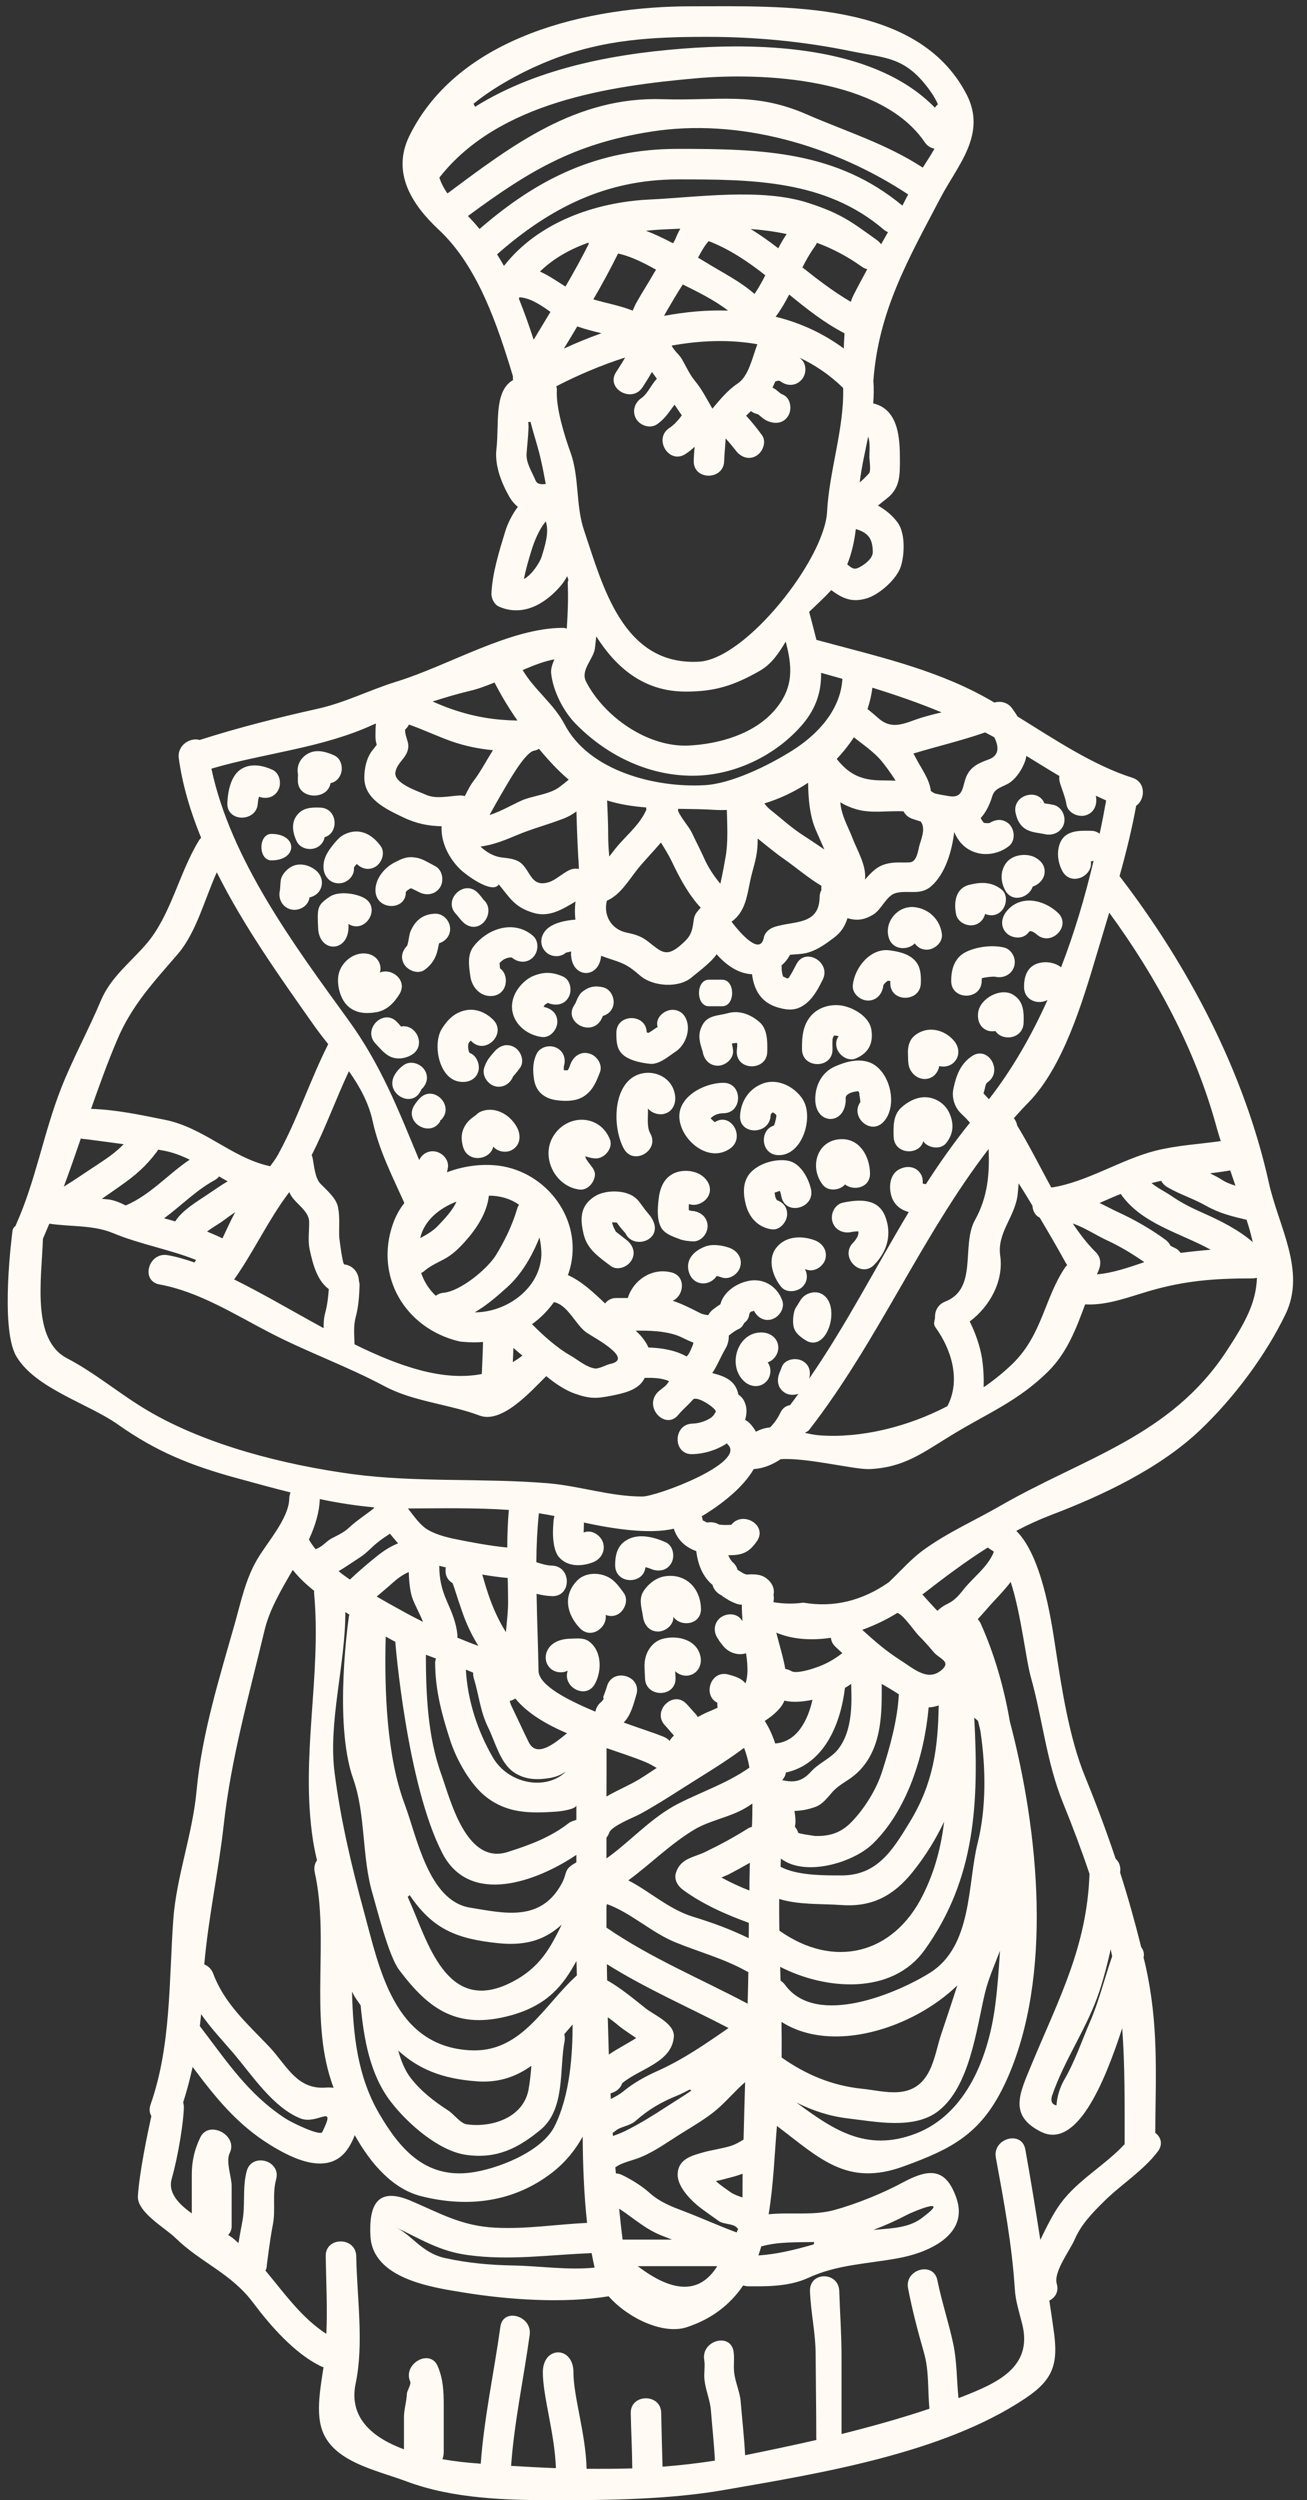 <?xml version="1.0" encoding="UTF-8" standalone="no"?><svg xmlns="http://www.w3.org/2000/svg" xmlns:xlink="http://www.w3.org/1999/xlink" fill="#fffbf4" height="120.3" preserveAspectRatio="xMidYMid meet" version="1" viewBox="32.7 3.7 62.9 120.3" width="62.9" zoomAndPan="magnify"><rect x="32.7" y="3.7" width="62.9" height="120.3" fill="#333333" stroke="none"/><g id="change1_1"><path d="M 37.312 59.789 C 37.809 59.461 38.262 59.16 38.652 58.754 C 37.68 58.621 36.828 58.512 36.828 58.512 C 36.738 58.512 36.668 58.492 36.59 58.48 C 36.324 59.258 36.055 60.031 35.77 60.797 C 36.297 60.477 36.793 60.125 37.312 59.789 Z M 41.828 59.5 C 41.445 59.309 41.043 59.156 40.625 59.074 C 40.523 59.055 40.418 59.035 40.312 59.016 C 40.293 59.047 40.273 59.078 40.254 59.109 C 39.723 59.82 39.207 60.262 38.484 60.766 C 38.191 60.973 37.898 61.18 37.598 61.383 C 37.707 61.391 37.824 61.402 37.93 61.414 C 38.223 61.453 38.492 61.574 38.754 61.703 C 38.762 61.703 38.766 61.695 38.766 61.695 C 39.941 61.191 40.789 60.195 41.828 59.5 Z M 43.656 60.539 C 43.516 60.465 43.379 60.387 43.246 60.305 C 43.188 60.375 43.113 60.438 43.023 60.488 C 42.137 60.973 41.414 61.719 40.598 62.32 C 40.777 62.367 40.957 62.418 41.133 62.469 C 41.465 61.938 42.16 61.531 42.652 61.199 C 42.992 60.969 43.316 60.746 43.656 60.539 Z M 44.02 62.02 C 43.809 62.168 43.598 62.32 43.395 62.469 C 43.207 62.602 42.906 62.773 42.664 62.957 C 42.914 63.062 43.164 63.164 43.406 63.285 C 43.609 62.855 43.801 62.43 44.02 62.02 Z M 48.496 53.941 C 48.242 53.625 47.992 53.297 47.758 52.965 C 46.188 50.734 44.434 48.277 43.133 45.672 C 42.543 46.98 42.148 48.562 41.262 49.598 C 40.102 50.949 39.039 52.066 38.332 53.75 C 37.871 54.836 37.473 55.945 37.082 57.055 C 38.258 57.09 39.355 57.324 40.625 57.578 C 42.48 57.945 43.82 59.371 45.59 59.789 C 45.625 59.793 45.656 59.805 45.695 59.82 C 45.836 59.641 45.973 59.449 46.086 59.246 C 47.031 57.523 47.617 55.68 48.496 53.941 Z M 48.211 106.285 C 48.914 104.844 47.992 105.961 47.156 105.629 C 45.844 105.105 44.828 103.547 43.93 102.488 C 43.355 101.82 42.824 101.258 42.379 100.613 C 42.359 100.805 42.34 100.996 42.316 101.188 C 42.316 101.195 42.32 101.195 42.328 101.203 C 43.621 102.891 44.645 104.473 46.449 105.641 C 46.742 105.832 48.109 106.496 48.211 106.285 Z M 48.352 66.863 C 48.453 66.492 48.496 66.109 48.523 65.727 C 47.969 65.32 47.758 64.547 47.605 63.828 C 47.508 63.387 47.586 62.934 47.578 62.488 C 47.574 62.047 47.094 61.707 46.84 61.406 C 46.75 61.305 46.68 61.191 46.621 61.059 C 46.609 61.078 46.598 61.094 46.582 61.113 C 45.602 62.418 44.91 63.93 43.969 65.262 C 45.352 65.945 46.805 66.805 48.273 67.605 C 48.273 67.348 48.285 67.102 48.352 66.863 Z M 48.754 104.156 C 48.715 104.047 48.676 103.945 48.645 103.844 C 47.586 100.664 48.562 97.016 47.848 93.793 C 47.797 93.555 47.848 93.359 47.957 93.211 C 47.879 92.895 47.816 92.578 47.766 92.273 C 47.141 88.227 48.184 84.395 47.816 80.352 C 47.816 80.316 47.816 80.277 47.82 80.246 C 47.434 79.938 47.082 79.605 46.789 79.238 C 46.23 80.199 45.664 81.156 45.43 82.148 C 44.684 85.281 43.82 88.293 43.465 91.52 C 43.207 93.805 42.73 95.949 42.531 98.219 C 42.719 98.297 42.875 98.438 42.961 98.66 C 43.496 100.109 44.625 101.094 45.664 102.188 C 46.512 103.098 46.98 104.238 48.363 104.148 C 48.504 104.137 48.633 104.141 48.754 104.156 Z M 50.688 76.277 C 50.691 76.258 50.691 76.242 50.699 76.227 C 49.832 76.148 48.957 76.016 48.09 75.828 C 48.07 76.488 47.859 77.137 47.566 77.777 C 47.656 77.934 47.766 78.09 47.887 78.242 C 47.91 78.234 47.93 78.223 47.957 78.211 C 48.23 78.105 48.406 77.859 48.656 77.723 C 48.93 77.586 49.258 77.43 49.48 77.219 C 49.863 76.863 50.289 76.594 50.688 76.277 Z M 51.859 77.961 C 51.727 77.809 51.594 77.656 51.465 77.496 C 51.281 77.621 51.094 77.738 50.918 77.879 C 50.617 78.105 50.379 78.402 50.055 78.613 C 49.711 78.836 49.359 79.082 48.996 79.301 C 49.168 79.441 49.352 79.574 49.539 79.703 C 49.973 79.293 50.438 78.895 50.902 78.527 C 51.203 78.293 51.516 78.094 51.859 77.961 Z M 53.059 81.738 C 52.914 81.375 52.715 81.023 52.57 80.66 C 52.422 80.289 52.383 79.723 52.371 79.34 C 52.07 79.469 51.824 79.656 51.566 79.887 C 51.324 80.105 51.074 80.309 50.828 80.52 C 51.234 80.754 51.617 80.973 51.957 81.156 C 52.277 81.336 52.652 81.535 53.059 81.738 Z M 53.773 62.684 C 54.043 62.402 54.484 61.949 54.668 61.516 C 53.852 61.836 53.129 62.402 52.926 63.258 C 52.926 63.266 52.926 63.273 52.918 63.277 C 53.23 63.105 53.539 62.934 53.773 62.684 Z M 54.707 82.496 C 55.043 82.637 55.383 82.773 55.723 82.895 C 55.402 82.383 55.148 81.84 54.949 81.266 C 54.836 80.945 54.73 80.629 54.629 80.309 C 54.586 80.16 54.535 80.016 54.477 79.867 C 54.191 79.711 54.102 79.402 54.156 79.117 C 54.082 79.098 54.012 79.082 53.941 79.066 C 53.91 79.059 53.871 79.051 53.84 79.039 C 53.844 79.621 53.926 80.109 54.211 80.754 C 54.453 81.305 54.656 81.777 54.715 82.375 C 54.715 82.422 54.715 82.461 54.707 82.496 Z M 55.543 41.207 C 55.836 40.816 56.109 40.293 56.422 39.797 C 55.754 39.73 55.094 39.605 54.387 39.355 C 53.77 39.133 53.059 38.801 52.379 38.562 C 52.34 38.652 52.281 38.73 52.199 38.801 C 52.172 39.043 52.352 39.375 52.352 39.578 C 52.352 40.141 51.84 40.332 51.734 40.828 C 51.605 41.383 52.781 41.754 53.199 41.941 C 53.691 42.164 54.336 41.996 54.852 41.973 C 54.871 41.973 54.879 41.977 54.898 41.977 C 54.957 41.977 55.012 41.992 55.07 42.004 C 55.211 41.723 55.355 41.441 55.543 41.207 Z M 55.945 68.27 C 55.633 68.301 55.305 68.293 54.973 68.262 C 54.91 68.262 54.84 68.254 54.77 68.234 C 52.211 67.609 50.711 65.129 51.617 62.57 C 51.746 62.207 51.93 61.879 52.16 61.582 C 51.582 60.297 50.941 59.047 50.637 57.656 C 50.438 56.742 50.004 55.973 49.492 55.242 C 48.859 56.586 48.371 57.969 47.699 59.281 C 47.719 59.32 47.73 59.367 47.746 59.418 C 47.816 59.793 47.859 60.395 48.133 60.668 C 48.426 60.969 48.887 61.352 48.969 61.797 C 49.066 62.289 49.004 62.746 49.027 63.246 C 49.027 63.246 49.18 64.535 49.27 64.539 C 49.723 64.594 49.961 64.969 49.973 65.328 C 49.984 65.391 50.004 65.449 50.004 65.52 C 49.992 66.023 49.953 66.578 49.82 67.066 C 49.703 67.496 49.75 67.941 49.762 68.383 C 51.906 69.441 54.02 70.176 55.887 69.812 C 55.906 69.297 55.938 68.773 55.945 68.27 Z M 57.602 38.371 C 57.168 37.746 56.793 37.113 56.5 36.539 C 56.09 36.707 55.684 36.859 55.285 36.949 C 54.688 37.09 54.102 37.27 53.52 37.453 C 53.812 37.582 54.105 37.703 54.395 37.805 C 55.512 38.195 56.473 38.348 57.602 38.371 Z M 57.113 78.16 C 57.113 77.551 57.137 76.945 57.188 76.352 C 55.566 76.238 53.902 76.277 52.332 76.281 C 52.59 76.613 52.836 76.965 53.137 77.203 C 53.512 77.496 54.172 77.668 54.645 77.762 C 55.441 77.922 56.289 78.082 57.113 78.16 Z M 57.152 80.832 C 57.152 80.43 57.145 80.027 57.133 79.625 C 56.723 79.59 56.316 79.531 55.906 79.461 C 55.984 79.691 56.039 79.926 56.117 80.156 C 56.348 80.895 56.641 81.586 57.047 82.234 C 57.098 81.695 57.152 81.195 57.152 80.832 Z M 57.578 61.895 C 57.598 61.805 57.637 61.734 57.68 61.668 C 57.289 61.391 56.793 61.23 56.227 61.23 C 56.137 62.066 55.625 62.832 55.07 63.449 C 54.777 63.777 54.445 64.094 54.051 64.297 C 53.75 64.457 53.398 64.617 53.137 64.84 C 53.086 64.887 53.027 64.926 52.969 64.949 C 53.109 65.371 53.348 65.742 53.672 66.047 C 53.773 65.969 53.902 65.914 54.055 65.902 C 54.852 65.824 56.129 64.785 56.559 64.105 C 56.973 63.438 57.355 62.652 57.578 61.895 Z M 57.84 68.926 C 57.691 68.805 57.547 68.684 57.406 68.555 C 57.398 68.785 57.395 69.008 57.379 69.242 C 57.531 69.148 57.691 69.047 57.84 68.926 Z M 58.129 104.281 C 58.203 103.887 58.242 103.492 58.273 103.098 C 57.566 103.602 56.742 103.918 55.691 103.848 C 53.934 103.727 52.824 103.234 51.867 102.367 C 52 102.859 52.188 103.32 52.453 103.668 C 52.965 104.332 53.578 104.797 54.266 105.246 C 54.523 105.406 54.867 105.879 55.164 105.914 C 56.332 106.082 57.852 105.621 58.129 104.281 Z M 58.754 64.082 C 58.758 63.789 58.719 63.508 58.664 63.238 C 58.305 64.145 57.789 65.027 57.098 65.645 C 56.609 66.086 56.105 66.52 55.547 66.844 C 57.066 66.852 58.695 65.703 58.754 64.082 Z M 58.141 87.52 C 58.527 88.309 59.398 87.578 59.988 87.098 C 59 86.672 58.09 86.148 57.5 85.426 C 57.445 85.465 57.379 85.496 57.305 85.523 C 57.305 85.523 57.273 85.535 57.227 85.547 C 57.258 85.637 57.285 85.727 57.324 85.805 C 57.602 86.379 57.863 86.953 58.141 87.52 Z M 58.473 26.816 C 58.555 27.016 58.766 27.008 58.965 26.988 C 58.895 26.613 58.824 26.234 58.738 25.859 C 58.613 25.273 58.395 24.633 58.23 23.996 C 58.195 24.004 58.16 24.004 58.121 24.008 C 58.129 24.117 58.141 24.219 58.133 24.309 C 58.121 24.719 58.07 25.113 58.043 25.516 C 58.004 25.973 58.305 26.402 58.473 26.816 Z M 58.766 30.492 C 58.91 30.012 59.148 29.312 58.965 28.789 C 58.637 29.176 58.395 29.789 58.273 30.199 C 58.145 30.605 58.004 31.094 57.914 31.562 C 58.312 31.348 58.676 30.762 58.766 30.492 Z M 57.273 99.102 C 58.707 98.387 59.188 97.402 59.734 96.305 C 59.008 96.957 58.145 97.348 56.684 97.199 C 54.609 96.988 53.5 96.484 52.414 94.883 C 52.398 94.902 52.379 94.926 52.352 94.949 C 52.344 94.953 52.332 94.953 52.32 94.961 C 52.34 95.004 52.359 95.055 52.379 95.102 C 53.266 97.059 54.156 100.656 57.273 99.102 Z M 58.383 20.047 C 58.648 19.602 58.926 19.152 59.191 18.707 C 58.715 18.367 58.211 18.035 57.707 18.004 C 57.691 18.023 57.68 18.043 57.668 18.062 C 57.93 18.711 58.164 19.375 58.383 20.047 Z M 59.945 88.938 C 59.723 89.082 59.473 89.199 59.168 89.25 C 58.543 89.352 57.949 89.34 57.41 88.961 C 56.77 88.516 56.527 87.5 56.195 86.824 C 55.809 86.047 55.754 85.273 55.504 84.457 C 55.473 84.359 55.465 84.266 55.473 84.184 C 55.355 84.133 55.242 84.086 55.121 84.035 C 55.199 85.523 55.684 86.988 56.422 88.266 C 57.145 89.512 58.945 89.898 59.945 88.938 Z M 59.59 41.594 C 59.754 41.473 59.914 41.348 60.074 41.211 C 60.055 41.199 60.035 41.188 60.016 41.168 C 59.555 40.777 59.09 40.273 58.637 39.73 C 58.566 39.777 58.488 39.809 58.402 39.82 C 57.93 39.91 57.062 41.523 56.805 41.945 C 56.723 42.082 56.473 42.527 56.258 42.914 C 56.863 42.738 57.578 42.277 57.992 42.145 C 58.484 41.977 59.16 41.895 59.59 41.594 Z M 60.258 101.109 C 60.125 101.266 59.988 101.422 59.855 101.578 C 59.883 101.688 59.895 101.801 59.867 101.93 C 59.613 103.262 59.914 105.176 58.719 106.172 C 57.621 107.078 56.594 107.59 55.133 107.383 C 53.812 107.199 52.309 105.871 51.512 104.832 C 50.496 103.512 50.215 101.809 50.055 100.188 C 49.984 100.086 49.906 99.977 49.832 99.867 C 49.762 99.766 49.699 99.648 49.641 99.527 C 49.691 101.578 49.895 103.586 50.941 105.387 C 51.926 107.078 53.137 108.492 55.281 108.246 C 56.578 108.098 58.758 107.25 59.383 106.02 C 60.16 104.473 60.254 102.445 60.258 101.109 Z M 60.438 91.258 C 60.438 91.023 60.438 90.793 60.438 90.555 C 60.438 90.73 59.832 90.844 59.434 90.871 C 58.203 90.953 57.117 90.953 56.105 90.168 C 55.324 89.566 54.648 88.332 54.355 87.406 C 53.953 86.16 53.648 85.02 53.641 83.703 C 53.641 83.629 53.668 83.562 53.68 83.5 C 53.52 83.441 53.359 83.379 53.195 83.32 C 53.199 85.121 53.266 87.227 53.941 89.082 C 54.383 90.32 55.141 93.449 57.137 92.809 C 58.191 92.477 59.199 92.102 60.086 91.41 C 60.195 91.324 60.438 91.277 60.438 91.258 Z M 60.438 93.312 C 60.438 93.191 60.438 93.07 60.438 92.949 C 58.523 94.238 55.301 95.426 53.984 92.859 C 52.277 89.547 51.727 82.746 51.727 82.746 C 51.727 82.727 51.734 82.715 51.734 82.703 C 51.574 82.617 51.414 82.531 51.262 82.445 C 51.195 85.051 51.305 88.195 52.18 90.523 C 52.762 92.07 53.32 95.164 55.32 95.488 C 56.941 95.75 58.715 96.199 59.727 94.34 C 60.023 93.805 59.797 93.652 60.438 93.312 Z M 60.461 98.75 C 60.457 98.516 60.449 98.285 60.441 98.055 C 59.805 99.223 59.059 100.18 57.285 100.672 C 54.727 101.371 53.352 100.41 51.906 98.48 C 51.406 97.82 50.844 95.555 50.637 94.844 C 50.105 93.082 50.309 91.004 49.699 89.293 C 48.734 86.582 49.492 81.469 49.492 81.469 C 49.492 81.438 49.512 81.418 49.52 81.395 C 49.449 81.348 49.387 81.312 49.32 81.266 C 49.32 83.863 48.477 86.57 48.809 89.051 C 49.109 91.328 49.613 93.469 50.215 95.68 C 50.961 98.418 51.645 102.105 55.254 102.348 C 57.781 102.527 58.84 100.211 60.461 98.75 Z M 60.559 45.512 C 60.547 45.297 60.547 45.105 60.531 44.977 C 60.488 44.238 60.461 43.488 60.441 42.742 C 60.254 42.879 60.055 43 59.812 43.09 C 59.059 43.383 58.285 43.578 57.539 43.898 C 57.098 44.082 56.441 44.363 55.824 44.43 C 56.098 44.703 56.461 44.902 56.805 44.953 C 57.156 44.996 57.566 45.016 57.832 45.281 C 58.254 45.703 58.297 46.398 59.121 46.145 C 59.434 46.043 59.762 45.734 60.066 45.582 C 60.238 45.492 60.41 45.48 60.559 45.512 Z M 61.645 19.734 C 61.254 19.637 60.863 19.543 60.48 19.406 C 60.27 19.766 60.055 20.121 59.836 20.473 C 60.422 20.203 61.023 19.957 61.645 19.734 Z M 61.035 15.434 C 61.031 15.414 61.023 15.395 61.016 15.375 C 60.148 15.684 59.352 16.121 58.684 16.766 C 59.109 16.953 59.5 17.23 59.914 17.488 C 60.309 16.812 60.684 16.129 61.035 15.434 Z M 61.316 112.809 C 61.266 112.578 61.215 112.348 61.172 112.113 C 61.164 112.113 61.156 112.113 61.152 112.113 C 59.141 112.188 57.238 112.48 55.23 112.207 C 53.832 112.023 52.934 111.422 51.715 110.855 C 52.531 111.23 52.977 112.094 54.113 112.348 C 55.199 112.59 56.316 112.688 57.426 112.707 C 58.676 112.73 60.047 112.941 61.316 112.809 Z M 62.062 69.328 C 63.23 69.09 61.336 68.09 60.941 67.828 C 60.41 67.469 60.039 66.488 59.359 66.352 C 59.059 66.77 58.707 67.125 58.305 67.414 C 58.848 67.973 59.562 68.594 60.145 68.918 C 60.5 69.121 60.895 69.473 61.312 69.543 C 61.508 69.582 61.887 69.363 62.062 69.328 Z M 63.316 101.762 C 63.039 101.57 62.754 101.391 62.516 101.203 C 62.332 101.047 62.141 100.898 61.949 100.762 C 61.969 101.359 61.98 101.961 62 102.559 C 62.414 102.273 62.914 102.023 63.316 101.762 Z M 63.805 42.66 C 63.801 42.621 63.801 42.59 63.793 42.551 C 63.148 42.5 62.523 42.406 61.918 42.215 C 61.941 42.777 61.969 43.336 61.969 43.898 C 61.969 44.242 61.992 44.582 62.02 44.914 C 62.191 44.691 62.355 44.473 62.547 44.262 C 63.008 43.754 63.531 43.293 63.805 42.66 Z M 64.305 88.766 C 64.137 88.668 63.961 88.566 63.75 88.477 C 63.207 88.254 62.562 88.043 61.891 87.812 C 61.891 88.59 61.891 89.371 61.887 90.141 C 62.426 89.828 63.027 89.582 63.492 89.293 C 63.773 89.121 64.035 88.941 64.305 88.766 Z M 64.188 16.812 C 64.215 16.766 64.246 16.723 64.273 16.676 C 63.68 16.344 63.055 16.031 62.445 15.898 C 62.078 16.645 61.676 17.379 61.254 18.105 C 61.867 18.285 62.504 18.398 63.105 18.629 C 63.117 18.629 63.129 18.645 63.148 18.648 C 63.219 18.484 63.281 18.336 63.316 18.285 C 63.594 17.785 63.906 17.309 64.188 16.812 Z M 62.664 111.461 C 63.531 111.461 64.285 111.461 65.043 111.461 C 64.898 111.402 64.75 111.348 64.602 111.289 C 63.793 110.988 63.195 110.43 62.496 109.969 C 62.547 110.465 62.598 110.965 62.664 111.461 Z M 63.77 100.332 C 64.164 100.652 65.176 101.059 65.129 101.699 C 65.039 102.938 63.48 103.234 62.645 103.934 C 62.562 104.188 62.34 104.359 62.082 104.422 C 62.09 104.512 62.094 104.609 62.094 104.695 C 62.305 104.59 62.516 104.48 62.707 104.32 C 63.227 103.898 63.77 103.602 64.375 103.332 C 65.617 102.77 66.656 102.043 67.762 101.281 C 65.809 100.262 63.781 99.383 61.906 98.207 C 61.91 98.465 61.91 98.723 61.918 98.984 C 62.586 99.363 63.168 99.855 63.77 100.332 Z M 65.441 14.703 C 65.234 14.711 65.031 14.719 64.828 14.73 C 64.48 14.742 64.133 14.77 63.785 14.801 C 64.227 14.973 64.668 15.184 65.09 15.406 C 65.129 15.344 65.164 15.281 65.199 15.211 C 65.273 15.023 65.352 14.859 65.441 14.703 Z M 65.977 104.289 C 65.949 104.277 65.926 104.258 65.898 104.238 C 65.707 104.332 65.523 104.438 65.32 104.52 C 64.559 104.824 63.922 105.188 63.301 105.738 C 63.008 106.004 62.582 106.004 62.312 106.234 C 62.27 106.273 62.23 106.297 62.184 106.324 C 62.191 106.375 62.199 106.426 62.199 106.477 C 62.402 106.402 62.613 106.324 62.816 106.223 C 63.492 105.883 64.145 105.48 64.777 105.066 C 65.172 104.812 65.582 104.562 65.977 104.289 Z M 66.047 68.406 C 66.059 68.363 66.066 68.332 66.07 68.301 C 65.789 68.203 65.527 68.039 65.246 67.941 C 64.637 67.738 63.961 67.719 63.289 67.727 C 63.57 67.973 63.781 68.25 63.906 68.535 C 64.566 68.562 65.176 68.656 65.746 68.969 C 65.895 68.816 65.945 68.633 66.047 68.406 Z M 66.301 47.516 C 66.332 47.465 66.379 47.422 66.422 47.375 C 65.824 46.727 65.406 45.941 65.02 45.129 C 64.879 44.836 64.691 44.535 64.508 44.238 C 64.156 44.656 63.762 45.055 63.391 45.508 C 62.949 46.062 62.555 46.758 61.906 47.039 C 61.727 47.746 62.121 48.422 62.859 48.574 C 63.32 48.672 63.582 48.754 63.945 49.047 C 64.52 49.5 64.77 49.758 65.422 49.207 C 65.91 48.793 66.008 48.609 66.086 47.969 C 66.109 47.777 66.188 47.633 66.301 47.516 Z M 67.219 112.738 C 66.016 112.738 64.418 112.738 63.391 112.738 C 65.121 114.059 66.398 114.059 67.219 112.738 Z M 67.602 45.023 C 67.758 44.262 67.691 43.316 67.68 42.672 C 67.508 42.68 67.336 42.68 67.168 42.672 C 66.562 42.629 65.945 42.629 65.332 42.617 C 65.332 42.648 65.332 42.688 65.332 42.719 C 65.496 43.09 65.855 43.469 66 43.777 C 66.188 44.18 66.398 44.57 66.574 44.969 C 66.773 45.418 67.047 45.844 67.367 46.223 C 67.477 45.754 67.578 45.16 67.602 45.023 Z M 64.66 18.898 C 65.688 18.707 66.723 18.609 67.738 18.645 C 67.078 18.133 66.238 17.723 65.559 17.387 C 65.273 17.832 65.004 18.289 64.742 18.742 C 64.711 18.797 64.688 18.848 64.66 18.898 Z M 68.434 109.434 C 68.438 109.043 68.434 108.652 68.438 108.289 C 68.266 108.355 68.094 108.41 67.895 108.461 C 67.648 108.52 67.406 108.602 67.156 108.641 C 67.168 108.652 67.176 108.668 67.188 108.68 C 67.398 108.859 67.633 109.023 67.863 109.184 C 68.043 109.305 68.242 109.367 68.434 109.434 Z M 68.484 106.648 C 68.504 105.73 68.535 104.805 68.559 103.887 C 68.062 104.309 67.633 104.844 67.129 105.258 C 66.641 105.66 66.051 106.004 65.516 106.336 C 64.883 106.727 64.246 107.199 63.559 107.484 C 63.207 107.641 62.613 107.746 62.312 107.988 C 62.324 108.086 62.332 108.18 62.34 108.277 C 62.434 108.277 62.535 108.305 62.645 108.355 C 63.098 108.578 63.559 108.859 63.941 109.195 C 64.465 109.668 65.012 109.867 65.656 110.113 C 66.492 110.434 67.309 110.805 68.152 111.117 C 68.172 111.059 68.203 111.004 68.223 110.938 C 68.195 110.918 68.164 110.895 68.133 110.859 C 67.973 110.695 67.512 110.723 67.301 110.574 C 67.016 110.375 66.727 110.164 66.441 109.957 C 66 109.625 65.312 108.953 65.312 108.34 C 65.32 107.57 66.008 107.414 66.621 107.242 C 67.027 107.137 67.457 107.078 67.859 106.957 C 68.102 106.879 68.285 106.77 68.484 106.648 Z M 68.766 88.75 C 68.707 88.414 68.625 88.094 68.508 87.801 C 67.57 88.504 66.555 89.102 65.574 89.727 C 64.883 90.168 64.195 90.609 63.48 90.996 C 63.219 91.137 62.129 91.559 62.02 91.879 C 61.988 91.973 61.941 92.051 61.887 92.121 C 61.887 92.453 61.887 92.789 61.887 93.121 C 63.078 92.273 64.047 91.137 65.375 90.469 C 66.551 89.875 67.711 89.496 68.766 88.75 Z M 68.68 100.109 C 68.695 99.598 68.707 99.094 68.715 98.586 C 68.676 98.57 68.637 98.559 68.598 98.531 C 67.5 97.926 66.363 97.629 65.211 97.16 C 64.074 96.703 63.059 95.73 61.906 95.316 C 61.906 95.348 61.898 95.383 61.887 95.414 C 61.887 95.758 61.887 96.109 61.887 96.453 C 61.898 96.461 61.91 96.461 61.922 96.473 C 64.043 97.926 66.422 98.91 68.68 100.109 Z M 68.777 93.773 C 68.777 93.633 68.781 93.48 68.789 93.328 C 68.457 93.52 68.121 93.703 67.77 93.887 C 67.652 93.945 67.531 93.988 67.418 94.039 C 67.859 94.277 68.305 94.488 68.766 94.664 C 68.766 94.371 68.77 94.074 68.777 93.773 Z M 68.203 22.152 C 68.73 21.801 68.91 20.895 69.148 20.262 C 67.812 20.027 66.414 20.078 65.023 20.328 C 65.145 20.59 65.402 20.762 65.535 21.012 C 65.727 21.344 65.895 21.73 66.141 22.023 C 66.469 22.414 66.715 22.898 66.984 23.363 C 67.359 22.918 67.719 22.473 68.203 22.152 Z M 68.887 91.598 C 68.906 91.227 68.91 90.855 68.91 90.48 C 68.688 90.633 68.457 90.77 68.227 90.875 C 67.531 91.195 66.773 91.344 66.117 91.73 C 64.941 92.441 64.016 93.383 62.938 94.176 C 63.992 94.719 64.902 95.578 66.066 95.93 C 67.016 96.223 67.871 96.535 68.73 96.957 C 68.738 96.715 68.738 96.465 68.738 96.219 C 67.633 95.82 66.5 95.316 65.566 94.629 C 65.312 94.438 65.121 94.129 65.234 93.797 C 65.465 93.102 66.09 93.078 66.664 92.797 C 67.367 92.457 68.023 92.102 68.68 91.688 C 68.75 91.641 68.82 91.617 68.887 91.598 Z M 69.012 17.844 C 69.203 17.562 69.371 17.258 69.531 16.945 C 68.688 16.281 67.805 15.688 66.805 15.301 C 66.605 15.523 66.449 15.805 66.293 16.098 C 66.414 16.172 66.535 16.242 66.652 16.312 C 67.48 16.824 68.312 17.23 69.012 17.844 Z M 70.156 15.648 C 70.277 15.406 70.41 15.176 70.559 14.961 C 69.988 14.84 69.414 14.762 68.828 14.719 C 69.289 15.004 69.727 15.316 70.156 15.648 Z M 69.988 37.863 C 70.941 36.754 70.812 35.711 70.512 34.57 C 70.188 35.113 69.844 35.641 69.273 35.973 C 68.031 36.68 67.125 36.977 65.703 36.977 C 63.672 36.977 62.352 35.82 61.395 34.32 C 61.375 34.508 61.355 34.695 61.332 34.891 C 61.262 35.426 60.613 35.941 60.91 36.508 C 61.777 38.18 63.844 39.648 65.809 39.574 C 67.285 39.508 68.988 39.031 69.988 37.863 Z M 70.008 87.59 C 71.066 87.508 71.578 86.473 71.801 85.488 C 71.367 85.574 70.875 85.633 70.449 85.527 C 70.32 85.879 69.938 86.223 69.504 86.504 C 69.715 86.836 69.879 87.199 70.008 87.59 Z M 71.863 111.691 C 71.871 111.652 71.879 111.613 71.883 111.578 C 71.035 111.594 70.188 111.562 69.41 111.77 C 69.383 111.773 69.363 111.773 69.34 111.781 C 69.293 111.926 69.25 112.074 69.199 112.223 C 70.117 112.164 70.984 111.941 71.863 111.691 Z M 72.234 46.516 C 72.223 46.453 72.223 46.387 72.234 46.324 C 71.59 45.941 70.973 45.41 70.469 45.059 C 70.016 44.746 69.594 44.391 69.164 44.047 C 69.164 44.199 69.16 44.352 69.148 44.5 C 69.102 45.078 68.918 45.531 68.801 46.094 C 68.645 46.848 68.559 47.574 67.91 48.047 C 67.902 48.047 67.902 48.047 67.902 48.047 C 68.414 48.715 69.293 49.66 69.461 48.812 C 69.512 48.555 69.738 48.379 69.969 48.301 C 70.906 47.996 72.133 48.238 72.145 46.852 C 72.145 46.719 72.184 46.609 72.234 46.516 Z M 71.207 43.797 C 71.598 44.051 71.984 44.312 72.375 44.574 C 72.234 44.25 72.09 43.938 71.953 43.617 C 71.66 42.914 71.602 42.133 71.59 41.363 C 70.934 41.801 70.211 42.137 69.484 42.359 C 69.582 42.48 69.684 42.598 69.809 42.691 C 70.277 43.062 70.719 43.465 71.207 43.797 Z M 73.238 83.242 C 73.129 83.148 73.027 83.047 72.918 82.945 C 72.766 82.809 72.703 82.656 72.688 82.504 C 71.781 82.637 70.883 82.594 70.09 82.27 C 70.086 82.262 70.074 82.262 70.059 82.254 C 70.207 82.848 70.391 83.422 70.492 84.004 C 70.582 84.016 70.68 84.047 70.781 84.105 C 71.012 84.246 71.73 84.023 71.941 83.945 C 72.434 83.781 72.828 83.559 73.238 83.242 Z M 73.242 36.363 C 72.906 36.266 72.559 36.172 72.215 36.074 C 72.23 36.918 72.012 37.746 71.316 38.562 C 70.086 40 68.184 40.945 66.281 41.02 C 64.055 41.102 61.941 40.102 60.398 38.52 C 59.805 37.914 59.309 36.93 59.223 36.09 C 59.207 35.871 59.277 35.656 59.383 35.426 C 58.91 35.508 58.395 35.707 57.852 35.941 C 58.426 36.906 59.352 37.562 59.875 38.562 C 61.051 40.805 64.246 41.613 66.605 41.48 C 67.914 41.41 69.723 40.512 70.824 39.816 C 72.043 39.051 73.152 37.867 73.242 36.363 Z M 73.309 20.469 C 73.312 20.227 73.332 19.98 73.344 19.738 C 72.383 19.242 71.527 18.566 70.68 17.871 C 70.488 18.246 70.277 18.609 70.027 18.941 C 71.188 19.223 72.293 19.723 73.309 20.469 Z M 73.031 87.871 C 73.797 86.906 73.672 85.395 73.664 84.723 C 73.562 84.789 73.469 84.859 73.363 84.914 C 73.152 86.691 72.344 88.59 70.52 88.988 C 70.508 89.109 70.449 89.234 70.348 89.344 C 70.348 89.352 70.348 89.355 70.348 89.355 C 70.926 89.484 71.305 89.414 71.727 88.949 C 72.094 88.535 72.703 88.293 73.031 87.871 Z M 74.18 30.926 C 74.406 30.785 74.703 30.543 74.703 30.262 C 74.699 29.617 74.48 29.332 73.887 29.156 C 73.816 29.746 73.695 30.312 73.473 30.855 C 73.727 31.066 73.824 31.156 74.18 30.926 Z M 74.438 16.652 C 74.355 16.633 74.27 16.602 74.18 16.535 C 73.473 16.031 72.754 15.656 72.012 15.383 C 71.992 15.438 71.961 15.496 71.914 15.562 C 71.691 15.867 71.496 16.211 71.316 16.566 C 72.062 17.16 72.824 17.742 73.645 18.223 C 73.684 18.117 73.715 18.016 73.762 17.93 C 73.977 17.5 74.207 17.074 74.438 16.652 Z M 74.539 25.676 C 74.539 25.465 74.59 24.984 74.48 24.711 C 74.336 25.438 74.16 26.172 74.074 26.91 C 74.246 26.773 74.406 26.602 74.52 26.477 C 74.629 26.363 74.539 25.836 74.539 25.676 Z M 75.105 15.453 C 75.215 15.262 75.324 15.062 75.434 14.871 C 75.363 14.84 75.297 14.801 75.234 14.75 C 72.426 12.344 68.871 12.332 65.332 12.332 C 61.852 12.332 59.156 13.711 56.621 15.938 C 56.73 16.121 56.852 16.309 56.953 16.496 C 58.594 14.395 61.336 13.43 63.945 13.301 C 66.281 13.191 69.332 12.734 71.59 13.461 C 73.188 13.977 73.672 14.371 74.93 15.273 C 74.996 15.324 75.055 15.387 75.105 15.453 Z M 75.957 85.223 C 75.688 85.043 75.406 84.883 75.133 84.723 C 75.133 86.008 75.211 87.965 73.816 89.121 C 73.449 89.422 73.086 89.562 72.758 89.926 C 72.516 90.195 72.305 90.5 71.961 90.633 C 71.621 90.762 71.277 90.824 70.934 90.836 C 70.965 91.035 70.996 91.254 70.977 91.449 C 70.973 91.5 70.961 91.551 70.953 91.598 C 71.023 91.672 71.082 91.77 71.113 91.883 C 71.133 91.93 71.801 92.02 71.91 92.039 C 71.914 92.039 71.914 92.039 71.914 92.039 C 72.625 92.062 73.168 91.891 73.672 91.375 C 74.297 90.734 74.879 89.805 75.152 88.941 C 75.527 87.77 75.891 86.469 75.957 85.223 Z M 75.156 41.25 C 75.375 41.25 75.594 41.258 75.801 41.262 C 75.574 40.895 75.262 40.484 75.152 40.352 C 74.941 40.09 74.684 39.871 74.422 39.66 C 74.355 39.609 74.289 39.559 74.219 39.504 C 74.078 39.395 73.934 39.285 73.793 39.176 C 73.551 39.547 73.277 39.891 72.969 40.219 C 73.562 40.969 74.168 41.25 75.156 41.25 Z M 76.129 13.594 C 76.223 13.414 76.312 13.23 76.406 13.055 C 72.824 10.691 68.234 9.363 64.023 10.035 C 60.285 10.621 58.094 11.973 55.219 14.094 C 55.414 14.297 55.602 14.5 55.777 14.719 C 58.562 12.305 61.438 10.863 65.332 10.863 C 69.371 10.863 72.957 10.965 76.129 13.594 Z M 76.957 44.344 C 77.098 43.906 77.227 43.516 77.008 43.227 C 76.867 43.184 76.723 43.141 76.594 43.094 C 76.395 43.02 76.262 42.891 76.184 42.738 C 75.434 42.699 74.641 42.852 73.918 42.641 C 73.633 42.559 73.371 42.445 73.137 42.305 C 73.148 42.41 73.168 42.52 73.188 42.629 C 73.301 43.125 73.543 43.555 73.727 44.027 C 73.957 44.625 74.406 45.352 74.328 46.023 C 74.641 45.668 74.914 45.359 75.426 45.25 C 75.797 45.168 76.102 45.215 76.473 45.195 C 76.844 45.176 76.883 44.586 76.957 44.344 Z M 77.672 10.852 C 77.492 10.82 77.32 10.723 77.195 10.531 C 75.102 7.465 69.465 7.176 66.18 7.469 C 61.988 7.84 56.68 8.625 53.844 12.246 C 53.926 12.496 54.055 12.754 54.234 13.008 C 57.309 10.719 60.41 8.336 64.586 8.473 C 67.266 8.559 68.988 8.102 71.496 9.191 C 73.41 10.027 75.344 10.613 77.109 11.766 C 77.301 11.457 77.508 11.156 77.672 10.852 Z M 77.109 94.895 C 77.684 93.754 77.992 92.566 78.137 91.348 C 77.754 92.16 77.27 92.961 76.637 93.754 C 75.719 94.902 74.691 95.469 73.199 95.363 C 72.211 95.293 71.152 95.363 70.199 95.07 C 70.195 95.574 70.199 96.082 70.207 96.594 C 72.824 98.449 75.688 97.742 77.109 94.895 Z M 76.988 38.25 C 77.328 38.145 77.672 38.055 78.016 37.977 C 76.926 37.523 75.816 37.141 74.684 36.789 C 74.641 37.141 74.559 37.484 74.449 37.816 C 74.621 37.953 74.793 38.098 74.965 38.25 C 75.645 38.855 76.25 38.488 76.988 38.25 Z M 77.055 110.43 C 78.598 109.285 76.547 110.16 76.363 110.262 C 75.891 110.512 75.316 110.773 74.73 110.996 C 75.535 110.914 76.391 110.926 77.055 110.43 Z M 76.473 91.387 C 77.629 89.496 77.84 87.793 77.875 85.758 C 77.719 85.809 77.559 85.848 77.391 85.855 C 77.188 88.184 76.34 90.824 74.703 92.414 C 73.773 93.32 71.457 94.023 70.281 93.129 C 70.277 93.262 70.27 93.391 70.266 93.523 C 71.055 93.945 72.336 93.938 73.199 93.938 C 74.922 93.938 75.66 92.719 76.473 91.387 Z M 77.785 8.766 C 77.801 8.746 77.82 8.738 77.84 8.719 C 77.754 8.535 77.652 8.344 77.512 8.141 C 76.293 6.391 75.312 6.508 73.641 6.16 C 71.379 5.695 69.051 5.473 66.742 5.473 C 64.098 5.473 61.77 5.594 59.277 6.562 C 58.234 6.965 56.684 7.719 55.484 8.695 C 55.516 8.738 55.543 8.789 55.562 8.84 C 58.668 6.891 62.617 6.219 66.18 5.996 C 69.855 5.773 74.91 6.027 77.691 8.879 C 77.723 8.84 77.75 8.805 77.785 8.766 Z M 78.062 84.012 C 78.457 83.629 77.895 83.508 77.629 83.188 C 77.398 82.91 77.16 82.645 76.906 82.391 C 76.695 82.172 76.172 81.395 75.887 81.305 C 75.383 81.621 74.801 81.902 74.195 82.121 C 74.773 82.645 75.324 83.129 76 83.562 C 76.664 83.977 77.371 84.668 78.062 84.012 Z M 77.996 101.578 C 78.254 100.805 78.52 100.02 78.77 99.23 C 76.656 101.281 72.766 102.555 70.309 100.984 C 70.32 101.559 70.32 102.125 70.316 102.699 C 71.477 103.516 72.727 104.047 74.156 104.199 C 74.734 104.258 75.332 104.402 75.91 104.367 C 77.539 104.262 77.641 102.637 77.996 101.578 Z M 79.754 92.363 C 80.156 90.742 80.16 88.828 79.879 86.965 C 79.84 86.805 79.805 86.652 79.766 86.5 C 79.703 86.449 79.645 86.398 79.586 86.344 C 79.805 90.391 79.664 94.094 77.199 97.523 C 75.629 99.719 72.414 99.453 70.246 98.336 C 70.25 98.559 70.258 98.781 70.266 99.004 C 70.348 99.051 70.418 99.121 70.48 99.203 C 72 101.289 75.938 99.574 77.457 98.621 C 79.512 97.332 79.254 94.34 79.754 92.363 Z M 79.625 62.398 C 80.242 61.285 80.328 60.164 80.277 58.984 C 77.016 63.227 74.941 68.254 71.641 72.5 C 71.598 72.562 71.488 72.605 71.438 72.645 C 71.68 72.695 71.871 72.742 72.129 72.762 C 74.109 72.914 76.391 72.359 78.305 71.352 C 78.305 71.344 78.305 71.344 78.305 71.336 C 78.941 70.094 78.488 68.625 77.719 67.566 C 77.602 67.406 77.68 67.254 77.699 67.105 C 77.68 66.801 77.824 66.469 78.188 66.328 C 79.785 65.703 78.941 63.621 79.625 62.398 Z M 80.531 78.363 C 80.484 78.332 80.449 78.297 80.402 78.273 C 80.34 78.242 80.289 78.195 80.238 78.16 C 79.145 78.848 78.117 79.625 77.09 80.422 C 77.211 80.551 77.336 80.699 77.469 80.84 C 77.578 80.965 77.699 81.086 77.812 81.207 C 77.945 81.082 78.098 80.965 78.277 80.883 C 78.621 80.719 78.82 80.5 79.074 80.176 C 79.547 79.582 80.25 79.09 80.531 78.363 Z M 80.301 40.234 C 80.824 40.031 80.754 39.586 80.551 39.176 C 80.402 39.094 80.258 39.016 80.109 38.941 C 78.98 39.336 77.805 39.609 76.656 39.957 C 76.684 40.008 76.715 40.051 76.738 40.102 C 77.047 40.707 77.422 41.16 77.5 41.766 C 77.562 41.805 77.621 41.84 77.68 41.875 C 77.926 41.934 78.176 41.977 78.398 42.012 C 79.082 42.113 79.008 41.531 79.203 41.07 C 79.426 40.562 79.816 40.414 80.301 40.234 Z M 80.602 100.137 C 80.711 99.285 80.773 98.426 80.824 97.562 C 80.57 98.238 80.27 98.891 80.098 99.609 C 79.68 101.391 79.363 104.098 77.863 105.27 C 76.703 106.184 74.812 105.781 73.5 105.629 C 72.594 105.52 71.789 105.246 71.023 104.863 C 72.777 106.152 74.371 107.27 76.754 106.367 C 79.266 105.41 80.301 102.547 80.602 100.137 Z M 83.969 64.668 C 84.004 64.625 84.035 64.594 84.059 64.574 C 84.016 64.508 83.957 64.414 83.895 64.293 C 83.523 63.621 83.133 62.953 82.738 62.289 C 82.516 62.188 82.402 61.957 82.387 61.715 C 82.172 61.352 81.949 60.992 81.723 60.637 C 81.707 60.828 81.691 61.02 81.672 61.211 C 81.527 62.277 80.676 63.023 80.836 64.125 C 81.008 65.328 80.344 66.559 79.367 67.285 C 79.648 67.828 79.875 68.531 79.957 69.035 C 80.031 69.52 80.051 69.984 80.039 70.449 C 80.555 70.098 81.027 69.711 81.449 69.301 C 82.867 67.902 82.961 66.156 83.969 64.668 Z M 86.223 97.832 C 86.203 97.734 86.191 97.648 86.164 97.551 C 86.164 97.531 86.16 97.512 86.152 97.492 C 86.004 98.164 85.832 98.832 85.609 99.512 C 85.031 101.27 83.918 102.797 83.32 104.57 C 83.262 104.812 83.332 104.961 83.543 105.004 C 83.574 104.578 83.695 104.172 83.898 103.805 C 84.43 102.898 84.754 101.914 85.168 100.957 C 85.602 99.957 85.859 98.863 86.223 97.832 Z M 86.824 106.867 C 86.824 104.906 86.84 103.109 86.707 101.289 C 85.828 103.996 84.5 107.121 82.797 106.273 C 81.219 105.48 81.773 104.418 82.363 102.992 C 83.668 99.859 85.012 97.348 85.133 93.863 C 84.754 92.734 84.332 91.617 83.867 90.469 C 83.059 88.484 82.879 86.422 82.305 84.379 C 82.07 83.543 81.84 81.348 81.34 79.816 C 81.105 80.129 80.832 80.418 80.551 80.719 C 80.277 81.012 80.027 81.316 79.754 81.609 C 79.805 81.66 79.855 81.73 79.895 81.816 C 80.531 83.227 81.008 84.832 81.297 86.52 C 82.695 91.812 83.395 98.832 81.129 103.816 C 79.988 106.324 78.598 107.062 76.184 107.938 C 73.453 108.934 72.133 107.535 70.09 105.992 C 69.977 107.332 69.926 108.82 69.691 110.242 C 70.73 110.133 71.809 110.32 72.848 110.039 C 73.914 109.746 75.184 109.234 76.148 108.711 C 77.41 108.035 78.219 107.988 78.73 109.469 C 79.355 111.281 77.277 112.117 75.906 112.359 C 74.438 112.629 72.977 112.66 71.59 113.305 C 70.613 113.758 69.371 113.707 68.73 113.707 C 68.629 113.707 68.547 113.688 68.465 113.668 C 67.859 114.555 66.996 115.27 65.738 115.68 C 64.598 116.043 62.906 115.23 61.992 114.188 C 59.824 114.543 57.105 114.352 54.973 114 C 53.449 113.754 50.648 113.336 50.527 111.301 C 50.445 109.738 50.898 108.93 52.453 109.586 C 53.883 110.191 54.898 110.805 56.531 110.887 C 58.012 110.965 59.473 110.727 60.953 110.656 C 60.801 109.262 60.75 107.793 60.742 106.504 C 60.391 107.141 59.918 107.734 59.281 108.23 C 57.438 109.66 55.23 109.938 52.984 109.375 C 51.594 109.031 50.531 107.793 49.773 106.434 C 49.699 106.633 49.602 106.836 49.48 107.027 C 48.594 108.438 46.859 107.621 45.711 106.91 C 44.094 105.914 43.047 104.59 41.969 103.152 C 41.844 103.738 41.691 104.309 41.516 104.855 C 41.531 104.926 41.547 104.996 41.547 105.082 C 41.547 105.719 41.281 107.43 40.961 108.543 C 40.777 109.195 41.281 109.738 41.93 110.199 C 41.93 109.586 41.93 108.965 41.93 108.348 C 41.93 107.711 42.051 107.137 42.34 106.543 C 42.75 105.691 44.164 106.438 43.758 107.289 C 43.551 107.703 43.848 108.43 43.848 108.883 C 43.848 109.535 43.848 110.18 43.848 110.824 C 43.848 110.996 43.781 111.129 43.68 111.238 C 43.742 111.281 43.801 111.32 43.852 111.352 C 43.969 111.438 44.07 111.531 44.176 111.629 C 44.23 111.293 44.293 110.965 44.355 110.633 C 44.523 109.828 44.352 108.98 44.574 108.16 C 44.824 107.258 46.238 107.652 45.988 108.562 C 45.793 109.293 45.973 110.023 45.832 110.738 C 45.695 111.41 45.535 112.738 45.535 112.738 C 45.535 112.82 45.512 112.891 45.473 112.949 C 46.391 114.051 47.234 115.246 48.406 115.996 C 48.461 114.746 48.395 113.512 48.375 112.258 C 48.355 111.312 49.824 111.312 49.844 112.258 C 49.875 114.18 50.219 116.465 49.82 118.359 C 49.457 120.055 50.668 121.008 52.141 121.551 C 52.141 120.98 52.141 120.566 52.141 120 C 52.141 119.625 52.27 119.25 52.281 118.875 C 52.289 118.734 52.5 118.422 52.441 118.293 C 52.07 117.434 53.391 116.688 53.762 117.547 C 54.031 118.164 54.055 118.781 54.055 119.438 C 54.055 120.234 54.055 121.672 54.055 121.672 C 54.055 121.805 54.031 121.918 53.992 122.027 C 54.578 122.129 55.121 122.188 55.531 122.219 C 55.633 122.227 55.734 122.23 55.836 122.246 C 55.996 120.039 56.48 117.824 56.781 115.652 C 56.906 114.723 58.316 115.117 58.191 116.043 C 57.91 118.098 57.445 120.254 57.297 122.348 C 58.012 122.391 58.734 122.43 59.453 122.457 C 59.398 120.797 58.824 119.004 58.824 117.844 C 58.824 116.566 60.297 116.566 60.297 117.844 C 60.297 119.027 60.891 120.797 60.93 122.488 C 61.66 122.492 62.395 122.492 63.129 122.469 C 63.117 121.453 63.074 120.719 63.055 119.812 C 63.035 118.871 64.5 118.852 64.52 119.793 C 64.531 120.496 64.566 121.684 64.586 122.387 C 65.434 122.32 66.277 122.227 67.105 122.094 C 67.066 121.289 66.977 120.496 66.914 119.691 C 66.875 119.176 66.656 118.711 66.602 118.199 C 66.57 117.887 66.641 117.543 66.59 117.242 C 66.441 116.316 67.859 115.914 68.004 116.848 C 68.055 117.191 67.992 117.512 68.031 117.844 C 68.082 118.332 68.312 118.789 68.348 119.277 C 68.418 120.133 68.516 120.98 68.559 121.836 C 69.691 121.605 70.844 121.363 71.992 121.102 C 71.992 121.078 71.984 121.059 71.984 121.031 C 71.984 119.758 71.961 118.359 71.953 117.008 C 71.953 115.953 71.719 114.977 71.68 113.938 C 71.656 112.984 73.059 112.992 73.09 113.938 C 73.121 114.977 73.199 115.992 73.199 117.043 C 73.199 118.168 73.199 120.16 73.199 120.816 C 74.629 120.457 76.051 120.062 77.43 119.598 C 77.34 118.691 77.422 117.777 77.16 116.879 C 76.867 115.859 76.605 114.855 76.402 113.809 C 76.219 112.883 77.633 112.496 77.812 113.418 C 78.023 114.461 78.359 115.457 78.578 116.488 C 78.758 117.352 78.738 118.23 78.828 119.086 C 78.891 119.066 78.953 119.043 79.02 119.016 C 80.656 118.371 82.418 117.617 81.895 115.527 C 81.758 114.977 81.57 114.41 81.539 113.84 C 81.398 111.68 81.016 109.637 80.625 107.512 C 80.461 106.586 81.871 106.191 82.043 107.117 C 82.305 108.57 82.539 110.02 82.766 111.473 C 83.059 110.875 83.344 110.27 83.734 109.73 C 84.559 108.598 85.891 107.883 86.824 106.867 Z M 87.762 64.434 C 87.762 64.426 87.762 64.418 87.754 64.418 C 87.219 64.043 86.605 63.672 86.039 63.41 C 85.469 63.152 84.922 62.773 84.328 62.57 C 84.672 63.082 85.035 63.559 85.445 63.961 C 85.691 64.211 85.699 64.547 85.559 64.855 C 85.535 64.906 85.516 64.961 85.488 65.016 C 86.223 64.961 87.008 64.688 87.762 64.434 Z M 89.516 63.984 C 90.012 63.922 90.492 63.871 90.969 63.832 C 89.469 63.012 87.625 62.578 86.637 61.148 C 86.293 61.285 85.953 61.434 85.617 61.582 C 85.902 61.719 86.191 61.875 86.492 62.016 C 87.27 62.371 88.117 62.852 88.809 63.367 C 88.91 63.449 88.98 63.539 89.031 63.641 C 89.113 63.688 89.195 63.723 89.285 63.77 C 89.383 63.82 89.457 63.898 89.516 63.984 Z M 91.449 58.605 C 91.379 58.371 91.301 58.137 91.238 57.898 C 90.211 54.164 88.359 50.727 86.082 47.613 C 85.879 48.301 85.668 48.984 85.469 49.656 C 84.793 51.918 83.875 55.016 82.203 56.738 C 81.961 56.984 81.723 57.242 81.492 57.504 C 81.57 57.598 81.629 57.715 81.652 57.855 C 82.211 58.773 82.738 59.82 83.293 60.84 C 84.965 60.598 86.664 59.48 88.316 59.066 C 89.355 58.805 90.402 58.754 91.449 58.605 Z M 92.156 60.75 C 92.074 60.508 91.992 60.266 91.906 60.016 C 91.582 60.074 91.258 60.113 90.934 60.156 C 91.109 60.242 91.289 60.332 91.461 60.438 C 91.684 60.59 91.922 60.68 92.156 60.75 Z M 92.992 63.465 C 92.941 63.266 92.891 63.062 92.832 62.844 C 92.789 62.691 92.738 62.543 92.691 62.391 C 91.961 62.219 91.379 62.078 90.723 61.707 C 90.113 61.363 89.457 61.164 88.859 60.809 C 88.73 60.727 88.641 60.629 88.582 60.516 C 88.43 60.555 88.27 60.586 88.117 60.625 C 88.41 60.867 88.809 61.059 89.082 61.25 C 89.574 61.586 90.051 61.824 90.602 62.066 C 91.43 62.434 92.289 62.863 92.992 63.465 Z M 93.766 60.617 C 94.23 62.711 95.566 64.855 94.57 66.926 C 93.613 68.918 92.074 70.969 90.465 72.5 C 88.527 74.348 85.762 75.652 83.289 76.594 C 82.699 76.82 82.145 77.074 81.609 77.359 C 82.816 78.547 83.27 81.504 83.477 82.867 C 83.785 84.879 84.148 87.309 84.922 89.191 C 85.469 90.531 85.953 91.828 86.391 93.137 C 86.527 93.258 86.617 93.434 86.617 93.672 C 86.613 93.715 86.613 93.762 86.605 93.797 C 86.98 94.965 87.312 96.152 87.621 97.391 C 87.723 97.52 87.781 97.691 87.734 97.895 C 87.762 98.004 87.793 98.113 87.816 98.219 C 88.469 101.098 88.316 103.48 88.297 106.324 C 88.559 106.516 88.684 106.859 88.43 107.207 C 87.727 108.148 86.645 108.809 85.816 109.637 C 85.258 110.191 84.734 110.727 84.418 111.457 C 84.195 111.973 83.395 113.012 83.555 113.582 C 83.668 113.969 83.477 114.258 83.199 114.395 C 83.27 114.844 83.332 115.281 83.395 115.73 C 83.652 117.43 83.414 118.188 82.023 119.113 C 78.066 121.754 72.16 122.707 67.543 123.508 C 64.984 123.957 62.082 124 59.48 124 C 57.082 124 54.523 123.941 52.262 123.094 C 50.793 122.543 48.633 122.145 48.164 120.508 C 47.922 119.676 48.121 118.562 48.27 117.602 C 48.211 117.586 48.16 117.566 48.102 117.535 C 46.859 116.918 45.711 115.602 44.887 114.504 C 43.809 113.062 42.363 112.578 41.133 111.371 C 40.676 110.918 39.285 110.145 39.336 109.367 C 39.406 108.23 39.801 106.352 39.984 105.516 C 39.895 105.367 39.871 105.184 39.945 104.965 C 40.941 102.141 40.828 99.012 41.039 96.07 C 41.184 94.016 41.969 91.953 42.16 89.867 C 42.41 87.129 43.273 84.387 44.02 81.75 C 44.305 80.73 44.512 79.727 45.047 78.785 C 45.504 77.973 46.602 76.781 46.621 75.805 C 46.621 75.695 46.648 75.594 46.684 75.512 C 45.785 75.285 44.898 75.043 44.051 74.809 C 41.887 74.215 40.223 73.551 38.359 72.23 C 36.969 71.246 34.383 70.5 33.484 68.957 C 32.68 67.586 33.297 62.965 33.297 62.965 C 33.297 62.844 33.367 62.746 33.457 62.672 C 33.465 62.645 33.469 62.621 33.484 62.594 C 34.422 60.496 34.797 58.219 35.641 56.066 C 36.207 54.625 36.953 53.273 37.555 51.844 C 38.031 50.715 38.965 50.023 39.738 49.125 C 40.918 47.754 41.312 45.723 42.258 44.168 C 42.289 44.109 42.332 44.059 42.379 44.012 C 41.867 42.762 41.484 41.484 41.305 40.191 C 41.219 39.547 41.859 39.172 42.309 39.305 C 44.102 38.73 46.109 38.219 47.93 37.816 C 49.297 37.52 50.457 36.906 51.785 36.496 C 54.324 35.711 57.246 33.91 59.797 33.91 C 59.867 33.91 59.914 33.93 59.977 33.945 C 60.023 33.219 60.055 32.508 60.023 31.773 C 60.023 31.703 60.039 31.648 60.055 31.582 L 60.047 31.578 C 60.027 31.527 60.016 31.473 59.996 31.422 C 59.902 31.602 59.793 31.762 59.676 31.895 C 58.926 32.77 57.859 33.383 56.719 32.891 C 56.492 32.797 56.34 32.488 56.352 32.262 C 56.391 31.277 56.73 30.203 57.016 29.266 C 57.137 28.871 57.348 28.457 57.621 28.086 C 57.477 27.973 57.348 27.824 57.234 27.641 C 56.84 26.957 56.5 26.109 56.59 25.316 C 56.734 24.086 56.449 22.527 57.395 21.984 C 57.379 21.93 57.379 21.863 57.387 21.809 C 56.641 19.34 55.695 16.504 53.812 14.75 C 52.551 13.57 51.523 12.031 52.402 10.238 C 54.781 5.406 61.074 4.004 65.938 4.004 C 70.418 4.004 76.836 3.699 79.203 8.215 C 80.219 10.148 78.789 11.648 77.977 13.191 C 76.426 16.148 74.98 18.637 74.73 22.031 C 74.762 22.395 74.75 22.754 74.723 23.109 C 75.938 23.395 76.008 24.77 76.008 25.797 C 76.008 26.535 76.027 27.176 75.395 27.672 C 75.234 27.793 75.094 27.914 74.953 28.027 C 75.324 28.234 75.648 28.5 75.906 28.852 C 76.273 29.363 76.234 30.371 76.059 30.938 C 75.871 31.551 75.035 32.297 74.43 32.484 C 73.703 32.711 73.25 32.496 72.703 32.094 C 72.375 32.457 72.004 32.789 71.641 33.141 C 71.762 33.598 71.883 34.047 71.992 34.492 C 72.004 34.492 72.02 34.492 72.035 34.5 C 74.75 35.238 77.543 35.852 80.031 37.207 C 80.207 37.301 80.383 37.402 80.555 37.504 C 80.848 37.422 81.188 37.484 81.41 37.785 C 81.508 37.918 81.59 38.047 81.672 38.176 C 83.461 39.285 85.336 40.535 87.191 41.121 C 87.863 41.332 87.816 42.176 87.379 42.469 C 87.172 43.598 86.895 44.727 86.578 45.855 C 89.898 50.176 92.586 55.289 93.766 60.617 Z M 67.289 82.598 C 67.047 82.301 67.016 81.887 67.309 81.59 C 67.578 81.324 68.086 81.285 68.348 81.59 C 68.375 81.621 68.402 81.668 68.434 81.699 C 68.414 81.445 68.402 81.191 68.402 80.914 C 68.305 80.91 68.207 80.891 68.125 80.859 C 67.965 80.793 67.812 80.73 67.672 80.633 C 67.629 80.609 67.348 80.441 67.5 80.5 C 67.246 80.398 67.047 80.199 66.988 79.953 C 66.969 79.938 66.953 79.934 66.938 79.914 C 66.48 79.5 66.281 78.926 66.207 78.332 C 65.688 78.152 65.285 77.777 65.129 77.254 C 63.945 77.539 62.152 77.254 60.793 76.957 C 60.793 76.973 60.801 76.984 60.801 77.004 C 60.801 77.004 60.793 77.207 60.789 77.438 C 60.809 77.43 60.812 77.43 60.828 77.426 C 61.203 77.289 61.629 77.59 61.73 77.953 C 61.84 78.363 61.594 78.746 61.215 78.879 C 60.68 79.078 60.027 79.09 59.621 78.645 C 59.199 78.195 59.332 77.004 59.332 77.004 C 59.332 76.871 59.352 76.754 59.383 76.645 C 59.137 76.594 58.887 76.551 58.633 76.512 C 58.555 77.285 58.516 78.07 58.512 78.867 C 58.758 78.945 59.008 79.027 59.27 79.031 C 60.215 79.066 60.215 80.531 59.27 80.5 C 59.008 80.492 58.766 80.449 58.523 80.387 C 58.543 81.645 58.598 82.895 58.617 84.098 C 58.633 84.777 59.953 85.477 61.355 86.059 C 61.383 85.867 61.496 85.695 61.656 85.574 C 61.656 85.566 61.656 85.566 61.66 85.555 C 61.75 85.484 61.77 85.418 61.727 85.367 C 61.789 85.191 61.859 85.02 61.91 84.84 C 62.172 83.926 63.59 84.316 63.328 85.23 C 63.188 85.707 63.059 86.238 62.715 86.582 C 63.531 86.875 64.238 87.105 64.539 87.227 C 64.789 87.32 64.883 87.41 64.918 87.469 C 64.949 87.418 65.004 87.328 65.133 87.207 C 65.133 87.199 65.133 87.199 65.129 87.199 C 64.98 87.047 64.852 86.875 64.707 86.723 C 64.055 86.039 65.09 85 65.738 85.684 C 65.887 85.84 66.02 86.008 66.168 86.16 C 66.219 86.211 66.25 86.27 66.281 86.32 C 66.41 86.242 66.551 86.172 66.684 86.109 C 66.887 86.027 67.066 85.949 67.238 85.867 C 67.219 85.789 67.219 85.715 67.227 85.633 C 66.504 85.281 66.895 84.035 67.758 84.273 C 68.074 84.359 68.375 84.445 68.578 84.699 C 68.699 84.348 68.699 83.891 68.605 83.25 C 68.363 83.32 68.102 83.309 67.832 83.168 C 67.648 83.07 67.527 82.938 67.406 82.773 C 67.391 82.754 67.238 82.555 67.289 82.598 Z M 67.023 71.824 C 67.059 71.77 67.094 71.719 67.125 71.668 C 67.137 71.645 67.145 71.633 67.148 71.609 C 67.145 71.605 67.145 71.598 67.145 71.598 C 67.078 71.402 66.223 70.84 66.047 71.043 C 65.824 71.305 65.559 71.512 65.344 71.777 C 64.742 72.512 63.711 71.465 64.305 70.742 C 64.438 70.578 64.637 70.48 64.777 70.328 C 64.82 70.277 64.859 70.215 64.898 70.156 C 64.547 69.996 64.113 69.992 63.73 69.996 C 63.691 70.062 63.664 70.117 63.613 70.184 C 63.301 70.617 62.637 70.75 62.148 70.852 C 61.395 71 61.094 71.012 60.348 70.75 C 59.887 70.586 59.398 70.254 58.988 69.914 C 58.234 70.66 56.855 72.219 55.773 71.809 C 54.293 71.254 52.602 71.145 51.203 70.398 C 49.41 69.441 47.477 68.754 45.672 67.816 C 43.992 66.945 42.258 65.844 40.383 65.504 C 39.449 65.34 39.844 63.93 40.77 64.094 C 41.184 64.164 41.617 64.293 42.059 64.445 C 42.086 64.402 42.109 64.363 42.137 64.324 C 40.848 63.812 39.422 63.566 38.148 63.035 C 37.184 62.633 36.098 62.734 35.074 62.578 C 34.969 62.82 34.867 63.062 34.766 63.305 C 34.703 65.238 34.203 68.164 35.934 69.059 C 37.312 69.781 38.504 70.809 39.832 71.586 C 42.66 73.246 46.371 74.176 49.629 74.625 C 52.746 75.043 55.945 74.809 59.086 75.07 C 60.602 75.199 62.07 75.707 63.613 75.707 C 64.297 75.707 68.598 74.102 67.738 73.215 C 67.711 73.195 67.699 73.168 67.684 73.148 C 67.188 73.473 66.605 73.652 66.02 73.668 C 65.074 73.699 65.074 72.23 66.02 72.199 C 66.344 72.191 66.691 72.078 66.957 71.887 C 66.965 71.887 66.969 71.879 66.984 71.867 C 66.977 71.871 66.965 71.879 66.957 71.879 C 66.969 71.867 67.016 71.824 67.023 71.824 Z M 70.18 22.012 C 70.121 22.023 70.066 22.043 70.016 22.051 C 69.969 22.152 69.926 22.246 69.875 22.352 C 69.926 22.375 69.969 22.402 70.02 22.434 C 70.227 22.586 70.219 22.625 70.379 22.688 C 70.75 22.848 70.824 23.383 70.641 23.695 C 70.422 24.074 70.008 24.117 69.637 23.957 C 69.492 23.895 69.371 23.793 69.25 23.688 C 69.223 23.664 69.219 23.656 69.203 23.652 C 69.184 23.641 69.172 23.633 69.16 23.625 C 69.039 23.602 68.93 23.551 68.836 23.48 C 68.758 23.551 68.688 23.625 68.609 23.703 C 68.879 23.996 69.129 24.309 69.363 24.629 C 69.605 24.945 69.414 25.445 69.102 25.629 C 68.727 25.852 68.336 25.688 68.102 25.367 C 67.949 25.172 67.789 24.98 67.621 24.793 C 67.609 25.152 67.559 25.516 67.551 25.879 C 67.531 26.824 66.066 26.824 66.086 25.879 C 66.09 25.648 66.109 25.426 66.129 25.195 C 65.996 25.324 65.836 25.449 65.676 25.555 C 64.863 26.051 64.133 24.781 64.93 24.281 C 64.984 24.254 65.09 24.156 65.184 24.074 C 65.293 23.953 65.422 23.824 65.465 23.746 C 65.477 23.727 65.496 23.715 65.512 23.688 C 65.395 23.523 65.281 23.344 65.164 23.172 C 64.91 23.504 64.691 23.867 64.316 24.117 C 63.984 24.34 63.508 24.18 63.316 23.855 C 63.105 23.492 63.242 23.07 63.578 22.848 C 63.852 22.66 64.055 22.195 64.305 21.93 C 64.309 21.922 64.309 21.922 64.309 21.922 C 64.234 21.812 64.152 21.703 64.074 21.598 C 63.934 21.848 63.781 22.094 63.621 22.336 C 63.105 23.121 61.828 22.387 62.355 21.598 C 62.504 21.367 62.652 21.137 62.785 20.902 C 61.617 21.277 60.492 21.758 59.473 22.285 C 59.48 22.336 59.5 22.383 59.5 22.445 C 59.441 23.301 59.867 24.672 60.156 25.469 C 60.59 26.676 60.398 28.012 60.809 29.223 C 61.707 31.883 62.668 35.73 66.328 35.539 C 68.594 35.426 72.391 30.602 72.504 28.316 C 72.605 26.371 73.332 24.301 73.277 22.367 C 72.633 21.738 71.922 21.258 71.168 20.906 C 71.195 20.926 71.219 20.945 71.246 20.973 C 71.547 21.234 71.516 21.738 71.246 22.004 C 70.945 22.305 70.508 22.273 70.207 22.004 C 70.219 22.02 70.227 22.023 70.238 22.043 C 70.227 22.043 70.195 22.023 70.18 22.012 Z M 68.523 79.43 C 68.523 79.422 68.637 79.453 68.574 79.461 C 68.922 79.449 69.281 79.414 69.582 79.641 C 69.844 79.836 69.996 80.129 69.926 80.438 C 69.949 80.543 69.949 80.66 69.918 80.789 C 70.398 80.871 70.883 80.883 71.359 80.812 C 72.805 81.062 74.176 80.734 75.469 79.836 C 76.039 79.301 76.543 78.707 77.176 78.254 C 78.355 77.41 79.633 76.852 80.883 76.129 C 84.871 73.84 89.031 72.805 91.711 68.734 C 92.637 67.328 93.145 66.391 93.191 65.188 C 93.121 65.191 93.062 65.211 92.98 65.211 C 91.066 65.211 89.715 65.328 88.016 65.816 C 86.996 66.117 85.973 66.52 84.922 66.461 C 84.488 67.637 84.051 68.797 83.129 69.703 C 81.711 71.102 80.27 71.68 78.598 72.691 C 77.141 73.57 76.262 74.305 74.551 74.387 C 73.812 74.418 71.531 73.824 70.27 73.91 C 69.875 74.176 69.434 74.355 68.973 74.387 C 68.457 75.285 67.391 76.109 66.469 76.66 C 66.484 76.715 66.512 76.773 66.52 76.844 C 66.512 76.852 66.512 76.852 66.512 76.852 C 66.562 76.875 66.621 76.895 66.664 76.934 C 66.684 76.945 66.715 76.945 66.742 76.957 C 66.938 76.922 67.137 76.953 67.301 77.055 C 67.492 77.082 67.703 77.082 67.895 77.066 C 68.445 76.371 69.652 77.086 69.129 77.852 C 68.891 78.195 68.66 78.418 68.242 78.496 C 68.074 78.527 67.91 78.535 67.75 78.527 C 67.801 78.656 67.863 78.777 67.973 78.879 C 68.094 78.988 68.164 79.109 68.191 79.23 C 68.242 79.262 68.297 79.293 68.348 79.328 C 68.406 79.363 68.465 79.402 68.523 79.43 Z M 80.066 43.297 C 80.137 43.305 80.219 43.312 80.293 43.305 C 80.301 43.297 80.312 43.297 80.34 43.293 C 80.633 43.105 80.996 43.09 81.27 43.355 C 81.531 43.617 81.578 44.137 81.27 44.398 C 80.848 44.746 80.207 44.895 79.668 44.723 C 79.145 44.562 78.828 44.207 78.621 43.734 C 78.516 44.645 78.195 45.754 77.5 46.355 C 76.977 46.797 76.402 46.516 75.816 46.668 C 75.363 46.781 75.125 47.465 74.73 47.703 C 74.309 47.957 73.957 48.02 73.484 47.879 C 73.379 48.238 73.188 48.555 72.828 48.824 C 72.457 49.105 72.051 49.398 71.598 49.531 C 71.305 49.617 71.004 49.609 70.719 49.641 C 70.613 49.84 70.48 50.012 70.316 50.145 C 70.316 50.285 70.316 50.426 70.348 50.555 C 70.352 50.555 70.367 50.645 70.387 50.688 C 70.418 50.695 70.527 50.758 70.562 50.77 C 70.582 50.777 70.602 50.777 70.613 50.785 C 70.641 50.758 70.66 50.746 70.68 50.719 C 70.805 50.523 70.914 50.312 71.023 50.102 C 71.449 49.254 72.715 50 72.293 50.84 C 72.094 51.238 71.879 51.652 71.539 51.945 C 71.098 52.32 70.711 52.336 70.176 52.188 C 69.32 51.953 68.988 51.328 68.891 50.574 C 68.836 50.566 68.777 50.574 68.719 50.559 C 68.133 50.477 67.613 50.094 67.188 49.617 C 66.906 50.023 66.328 50.441 65.977 50.734 C 65.355 51.258 64.113 51.168 63.508 50.645 C 63.008 50.211 62.793 50.074 62.152 49.871 C 61.969 49.812 61.797 49.75 61.629 49.688 C 61.535 50.828 60.18 50.797 60.18 49.566 C 60.18 49.566 60.188 49.527 60.188 49.48 C 60.125 49.496 60.059 49.508 59.996 49.527 C 59.973 49.531 59.957 49.531 59.945 49.531 C 59.672 49.781 59.219 49.758 58.965 49.5 C 58.664 49.203 58.695 48.762 58.965 48.461 C 59.27 48.117 59.883 47.988 60.391 47.949 C 60.359 47.652 60.359 47.352 60.398 47.078 C 59.754 47.453 59.117 47.875 58.312 47.605 C 57.438 47.324 57.238 46.891 56.703 46.254 C 56.402 46.746 55.109 45.793 54.82 45.5 C 54.293 44.969 53.914 44.23 53.953 43.457 C 53.32 43.438 52.762 43.344 52.09 43.02 C 51.297 42.641 50.219 42.145 50.234 41.102 C 50.238 40.656 50.336 40.184 50.609 39.82 C 50.688 39.727 50.758 39.629 50.832 39.535 C 50.793 39.406 50.77 39.293 50.77 39.145 C 50.77 38.926 50.77 38.711 50.793 38.512 C 50.758 38.531 50.711 38.543 50.672 38.562 C 48.203 39.699 45.441 39.93 42.875 40.684 C 43.793 45.047 46.879 49.215 49.422 52.719 C 51.043 54.938 51.879 57.125 52.875 59.52 C 52.988 59.27 53.227 59.094 53.527 59.094 C 53.91 59.094 54.281 59.43 54.262 59.824 C 54.254 59.926 54.227 60.016 54.211 60.105 C 55.082 59.773 56.047 59.668 56.906 59.82 C 59.199 60.242 60.828 62.609 60.074 64.93 C 60.059 64.977 60.047 65.016 60.027 65.051 C 60.68 65.34 61.266 65.887 61.82 66.418 C 61.938 66.266 62.113 66.156 62.352 66.156 C 62.535 66.156 62.727 66.156 62.914 66.156 C 63.176 65.293 64.066 64.695 64.992 64.918 C 65.734 65.09 65.625 66.039 65.074 66.289 C 65.516 66.43 65.988 66.672 66.391 66.879 C 66.512 66.941 66.645 66.961 66.781 66.98 C 66.844 66.871 66.926 66.77 67.035 66.691 C 67.145 66.609 67.25 66.531 67.367 66.457 C 67.539 65.816 68.215 65.398 68.84 65.312 C 69.535 65.23 70.117 65.641 70.348 66.277 C 70.48 66.652 70.195 67.082 69.828 67.184 C 69.465 67.285 69.148 67.086 68.988 66.773 C 68.961 66.773 68.938 66.773 68.91 66.773 C 68.98 66.773 68.969 66.785 68.867 66.805 C 68.781 66.84 68.766 66.895 68.75 66.992 C 68.727 67.145 68.637 67.266 68.516 67.355 C 68.457 67.477 68.383 67.586 68.254 67.645 C 68.074 67.719 67.93 67.848 67.773 67.961 C 67.781 68.172 67.73 68.395 67.609 68.598 C 67.355 69.035 67.215 69.422 66.977 69.766 C 67.578 69.922 68.102 70.117 68.234 70.801 C 68.383 70.898 68.496 71.043 68.559 71.223 C 68.656 71.473 68.637 71.754 68.559 72.02 C 68.629 72.059 68.707 72.102 68.77 72.172 C 68.906 72.312 69 72.449 69.082 72.59 C 69.301 72.469 69.531 72.402 69.758 72.383 C 69.957 72.184 70.121 71.957 70.25 71.688 C 70.359 71.453 70.531 71.336 70.719 71.312 C 70.855 71.133 70.992 70.949 71.125 70.762 C 70.914 70.84 70.664 70.828 70.488 70.723 C 70.109 70.5 70.066 70.086 70.227 69.723 C 70.246 69.68 70.328 69.473 70.332 69.453 C 70.488 69.086 71.023 69.008 71.336 69.191 C 71.66 69.379 71.727 69.711 71.641 70.035 C 73.41 67.477 74.832 64.688 76.434 62.02 C 76.062 61.918 75.75 61.695 75.609 61.281 C 75.457 60.82 75.516 60.164 76.02 59.941 C 76.383 59.773 76.805 59.832 77.02 60.203 C 77.098 60.332 77.117 60.496 77.105 60.648 C 77.156 60.656 77.207 60.668 77.258 60.68 C 77.914 59.66 78.617 58.664 79.383 57.715 C 79.344 57.676 79.301 57.637 79.266 57.594 C 79.164 57.465 78.902 57.262 78.777 57.07 C 78.586 56.777 78.508 56.418 78.586 56.074 C 78.719 55.441 78.922 54.887 79.477 54.516 C 80.262 53.988 80.996 55.258 80.219 55.781 C 80.141 55.832 80.121 55.965 80.102 56.043 C 80.086 56.133 80.059 56.215 80.031 56.305 C 80.102 56.395 80.199 56.488 80.293 56.59 C 81.418 55.148 82.344 53.527 83.113 51.812 C 82.688 52.055 82 51.863 81.984 51.211 C 81.973 50.715 82.121 50.215 82.656 50.051 C 83.02 49.941 83.461 50.004 83.766 50.242 C 84.41 48.574 84.922 46.84 85.328 45.117 C 85.289 45.125 85.258 45.145 85.215 45.145 C 85.207 45.145 85.203 45.145 85.195 45.145 C 85.316 45.844 84.258 46.363 83.836 45.629 C 83.602 45.207 83.535 44.652 83.738 44.211 C 84.008 43.637 84.684 43.664 85.215 43.676 C 85.387 43.676 85.516 43.738 85.621 43.816 C 85.738 43.281 85.84 42.742 85.934 42.215 C 85.77 42.145 85.602 42.059 85.43 41.984 C 85.438 42.004 85.445 42.016 85.445 42.027 C 85.516 42.426 85.348 42.82 84.934 42.934 C 84.578 43.031 84.098 42.812 84.027 42.426 C 83.969 42.055 83.816 41.715 83.707 41.359 C 83.676 41.242 83.668 41.137 83.684 41.039 C 83.148 40.723 82.617 40.391 82.094 40.07 C 82.082 40.133 82.07 40.199 82.051 40.27 C 81.922 40.664 81.652 41.102 81.309 41.348 C 80.969 41.578 80.57 41.594 80.449 42.023 C 80.332 42.406 80.156 42.781 79.895 43.062 C 79.918 43.102 79.945 43.145 79.965 43.191 C 79.965 43.172 80.02 43.254 80.039 43.285 C 80.051 43.293 80.066 43.293 80.066 43.297" fill="inherit"/><path d="M 82.82 42.324 C 82.738 42.258 82.707 42.289 82.82 42.324 Z M 83.391 42.426 C 83.785 42.508 84.004 42.961 83.906 43.324 C 83.793 43.727 83.391 43.922 83 43.84 C 82.676 43.77 82.344 43.766 82.051 43.586 C 81.781 43.418 81.652 43.145 81.582 42.844 C 81.371 41.965 82.656 41.578 82.961 42.355 C 83.109 42.375 83.25 42.395 83.391 42.426" fill="inherit"/><path d="M 83.605 47.613 C 84.301 48.258 83.262 49.289 82.574 48.645 C 82.484 48.57 82.367 48.5 82.262 48.5 C 82.227 48.539 82.172 48.594 82.172 48.594 C 81.922 48.906 81.391 48.855 81.137 48.594 C 80.832 48.289 80.887 47.867 81.137 47.555 C 81.789 46.738 82.922 46.973 83.605 47.613" fill="inherit"/><path d="M 82.434 44.918 C 82.801 45.078 83.062 45.398 82.949 45.824 C 82.879 46.062 82.656 46.285 82.402 46.355 C 82.227 46.891 81.41 47.164 81.074 46.535 C 80.836 46.094 80.832 45.57 81.156 45.18 C 81.449 44.832 82.031 44.754 82.434 44.918" fill="inherit"/><path d="M 81.445 51.555 C 81.961 51.855 81.98 52.387 81.961 52.914 C 81.934 53.695 80.938 53.82 80.605 53.309 C 80.5 53.328 80.391 53.328 80.289 53.305 C 79.867 53.191 79.715 52.793 79.777 52.398 C 79.879 51.734 80.848 51.207 81.445 51.555" fill="inherit"/><path d="M 80.996 49.285 C 81.387 49.367 81.617 49.812 81.512 50.184 C 81.398 50.586 80.996 50.785 80.605 50.699 C 80.504 50.676 80.137 50.715 79.949 50.77 C 79.945 50.82 79.945 50.879 79.945 50.895 C 79.938 51.844 78.469 51.844 78.477 50.895 C 78.477 50.285 78.66 49.738 79.246 49.477 C 79.758 49.246 80.449 49.164 80.996 49.285" fill="inherit"/><path d="M 80.895 46.496 C 81.215 46.738 81.148 47.273 80.895 47.531 C 80.664 47.766 80.371 47.785 80.109 47.676 C 80.047 47.918 79.887 48.121 79.617 48.199 C 79.246 48.301 78.789 48.078 78.711 47.688 C 78.598 47.121 78.68 46.438 79.352 46.273 C 79.918 46.133 80.422 46.125 80.895 46.496" fill="inherit"/><path d="M 78.609 53.777 C 78.871 54.082 78.91 54.516 78.609 54.816 C 78.43 54.996 78.152 55.059 77.902 54.996 C 77.863 55.211 77.742 55.41 77.559 55.52 C 77.195 55.73 76.773 55.582 76.555 55.25 C 76.371 54.977 76.414 54.703 76.395 54.395 C 76.383 54.082 76.453 53.75 76.707 53.539 C 77.301 53.035 78.133 53.215 78.609 53.777" fill="inherit"/><path d="M 78.387 57.254 C 78.621 57.77 78.59 58.25 78.238 58.695 C 77.992 59.016 77.457 58.953 77.199 58.695 C 77.168 58.672 77.16 58.641 77.137 58.605 C 76.945 59.32 75.73 59.258 75.707 58.391 C 75.695 57.906 75.676 57.367 76.062 57.004 C 76.375 56.711 76.828 56.469 77.27 56.496 C 77.742 56.516 78.195 56.82 78.387 57.254" fill="inherit"/><path d="M 78.031 48.66 C 78.066 49.062 77.664 49.395 77.297 49.395 C 77.039 49.395 76.848 49.273 76.727 49.094 C 76.375 49.438 75.648 49.426 75.469 48.805 C 75.254 48.059 75.887 47.293 76.664 47.344 C 77.391 47.402 77.953 47.949 78.031 48.66" fill="inherit"/><path d="M 76.707 49.891 C 77.008 50.191 77.027 50.605 77.016 51 C 76.996 51.945 75.527 51.945 75.547 51 C 75.547 50.969 75.547 50.938 75.555 50.91 C 75.488 50.895 75.438 50.879 75.414 50.898 C 75.367 50.926 75.215 51.066 75.211 51.109 C 75.172 51.504 74.902 51.844 74.477 51.844 C 74.105 51.844 73.703 51.504 73.742 51.109 C 73.816 50.281 74.578 49.305 75.504 49.426 C 75.922 49.48 76.395 49.578 76.707 49.891" fill="inherit"/><path d="M 75.312 62.258 C 75.625 63.105 75.402 63.898 74.781 64.547 C 74.129 65.238 73.098 64.195 73.742 63.508 C 73.863 63.387 74.055 63.145 74.004 62.945 C 73.887 62.953 73.773 62.957 73.656 62.984 C 73.27 63.062 72.867 62.875 72.758 62.469 C 72.656 62.102 72.879 61.645 73.27 61.566 C 74.066 61.402 74.98 61.352 75.312 62.258" fill="inherit"/><path d="M 74.641 54.859 C 75.559 55.301 75.922 56.941 75.211 57.688 C 74.578 58.344 73.602 57.414 74.105 56.73 C 74.105 56.719 74.105 56.691 74.098 56.648 C 74.094 56.57 74.078 56.496 74.066 56.426 C 74.039 56.305 74.086 56.328 74.016 56.219 C 74.008 56.215 74.008 56.207 74.004 56.203 C 73.836 56.219 73.656 56.254 73.52 56.344 C 73.359 56.438 73.402 56.586 73.402 56.586 C 73.402 57.859 71.934 57.859 71.934 56.586 C 71.934 55.945 72.234 55.309 72.867 55.02 C 73.41 54.777 74.074 54.594 74.641 54.859" fill="inherit"/><path d="M 72.859 53.488 C 72.848 53.504 72.828 53.539 72.797 53.605 C 72.785 53.637 72.773 53.668 72.766 53.699 C 72.758 53.867 72.758 54.027 72.766 54.191 C 72.773 55.137 71.305 55.137 71.297 54.191 C 71.289 53.586 71.336 52.992 71.77 52.531 C 72.172 52.105 72.836 51.969 73.391 52.125 C 73.906 52.266 74.551 52.672 74.637 53.254 C 74.734 53.918 74.492 54.375 73.875 54.633 C 73.504 54.785 73.066 54.473 72.969 54.121 C 72.91 53.902 72.949 53.715 73.059 53.555 C 72.988 53.539 72.898 53.52 72.848 53.539 C 72.848 53.535 72.859 53.504 72.859 53.488" fill="inherit"/><path d="M 74.57 60.145 C 74.59 60.848 73.793 61.027 73.363 60.688 C 73.359 60.699 73.352 60.711 73.344 60.719 C 73.086 60.98 72.559 61.031 72.305 60.719 C 71.629 59.871 72.012 58.551 73.172 58.512 C 74.078 58.48 74.551 59.34 74.57 60.145" fill="inherit"/><path d="M 71.902 63.375 C 72.281 63.516 72.527 63.863 72.422 64.281 C 72.32 64.637 71.891 64.926 71.516 64.789 C 71.496 64.785 71.465 64.77 71.438 64.758 C 71.578 65.039 71.57 65.363 71.324 65.613 C 71.066 65.867 70.539 65.926 70.289 65.613 C 69.898 65.129 69.625 64.332 70.035 63.77 C 70.469 63.176 71.254 63.137 71.902 63.375" fill="inherit"/><path d="M 72.172 65.926 C 73.262 66.359 72.535 68.895 71.445 68.172 C 71.188 68.008 70.934 67.809 70.883 67.484 C 70.844 67.246 70.871 66.793 71.023 66.582 C 71.133 66.43 71.195 66.27 71.328 66.129 C 71.527 65.914 71.898 65.816 72.172 65.926" fill="inherit"/><path d="M 70.004 61.262 C 70.02 61.32 70.035 61.355 70.074 61.422 C 70.078 61.434 70.078 61.434 70.086 61.445 C 70.371 61.547 70.582 61.766 70.582 62.117 C 70.582 62.473 70.246 62.902 69.848 62.852 C 69.203 62.77 68.75 62.289 68.594 61.664 C 68.477 61.211 68.402 60.586 68.816 60.125 C 69.234 59.668 70.039 59.438 70.633 59.551 C 71.227 59.672 71.602 60.375 71.727 60.91 C 71.941 61.828 70.527 62.219 70.309 61.301 C 70.297 61.234 70.27 61.082 70.227 61 C 70.148 61.027 70.074 61.051 70.004 61.078 C 69.988 61.082 69.984 61.082 69.977 61.09 C 69.996 61.172 70.008 61.262 70.004 61.262" fill="inherit"/><path d="M 71.336 56.602 C 71.871 57.445 71.324 59.301 70.168 59.281 C 69.305 59.27 69.234 58.066 69.945 57.859 C 69.965 57.816 69.996 57.719 69.996 57.719 C 70.027 57.605 70.059 57.484 70.066 57.363 C 70.047 57.336 70.02 57.297 69.984 57.281 C 69.945 57.254 69.918 57.234 69.895 57.223 C 69.824 57.266 69.789 57.297 69.785 57.383 C 69.734 58.32 68.262 58.328 68.316 57.383 C 68.355 56.672 68.758 56.066 69.441 55.824 C 70.145 55.578 70.953 55.996 71.336 56.602" fill="inherit"/><path d="M 70.156 68.547 C 70.156 68.855 69.938 69.16 69.645 69.25 C 69.848 69.531 69.809 69.945 69.57 70.184 C 69.273 70.48 68.836 70.445 68.535 70.184 C 67.66 69.422 68.195 67.727 69.422 67.816 C 69.824 67.848 70.156 68.129 70.156 68.547" fill="inherit"/><path d="M 66.512 54.254 C 66.512 54.332 66.449 54.062 66.453 54.09 C 66.422 53.992 66.398 53.91 66.383 53.816 C 66.328 53.527 66.363 53.285 66.504 53.023 C 66.762 52.531 67.289 52.578 67.738 52.449 C 68.285 52.297 68.836 52.512 69.25 52.879 C 69.645 53.215 69.633 53.828 69.625 54.301 C 69.613 55.242 68.145 55.242 68.156 54.301 C 68.156 54.219 68.195 53.992 68.172 53.891 C 68.156 53.887 68.145 53.879 68.121 53.879 C 68.121 53.891 67.941 53.902 67.922 53.91 C 67.949 54.02 67.965 54.129 67.98 54.242 C 68.012 54.645 67.613 54.977 67.246 54.977 C 66.824 54.977 66.551 54.652 66.512 54.254" fill="inherit"/><path d="M 67.812 63.742 C 68.184 63.883 68.438 64.242 68.324 64.648 C 68.223 65.016 67.793 65.301 67.418 65.16 C 67.32 65.129 67.258 65.102 67.188 65.098 C 67.055 65.309 66.797 65.453 66.551 65.453 C 66.121 65.453 65.855 65.117 65.816 64.719 C 65.766 64.203 66.18 63.859 66.613 63.688 C 66.977 63.539 67.449 63.617 67.812 63.742" fill="inherit"/><path d="M 67.098 57.695 C 67.879 57.184 68.598 58.441 67.828 58.969 C 66.816 59.668 65.527 58.605 65.402 57.566 C 65.266 56.477 66.594 55.801 67.508 55.801 C 68.457 55.793 68.457 57.262 67.508 57.266 C 67.285 57.266 67.059 57.344 66.902 57.504 C 66.926 57.543 66.965 57.578 67.035 57.637 C 67.059 57.656 67.078 57.676 67.098 57.695" fill="inherit"/><path d="M 67.457 50.84 C 68.094 50.84 68.094 52.117 67.457 52.117 L 66.816 52.117 C 66.18 52.117 66.18 50.84 66.816 50.84 C 67.457 50.84 67.457 50.84 67.457 50.84" fill="inherit"/><path d="M 66.984 71.867 C 66.969 71.879 66.965 71.887 66.957 71.887 L 66.957 71.879 C 66.965 71.879 66.977 71.871 66.984 71.867" fill="inherit"/><path d="M 66.762 60.574 C 67.145 61.23 66.402 61.836 65.855 61.633 C 65.848 61.684 65.848 61.734 65.848 61.789 C 65.848 61.836 65.848 61.879 65.848 61.926 C 65.898 61.945 65.957 61.965 66.02 61.965 C 66.414 61.996 66.754 62.277 66.754 62.699 C 66.754 63.074 66.422 63.465 66.02 63.43 C 65.836 63.418 65.645 63.398 65.465 63.344 C 65.453 63.336 65.23 63.254 65.176 63.234 C 64.922 63.133 64.656 63.012 64.516 62.762 C 64.305 62.371 64.348 61.844 64.395 61.414 C 64.457 60.82 64.691 60.262 65.32 60.086 C 65.836 59.949 66.48 60.094 66.762 60.574" fill="inherit"/><path d="M 66.434 81.102 C 66.453 81.879 65.465 82.008 65.105 81.496 C 65.133 81.879 64.723 82.203 64.375 82.203 C 63.934 82.203 63.691 81.867 63.641 81.469 C 63.59 81.082 63.422 80.664 63.664 80.27 C 63.875 79.934 64.246 79.633 64.641 79.555 C 65.668 79.363 66.41 80.094 66.434 81.102" fill="inherit"/><path d="M 66.41 83.402 C 66.492 83.793 66.301 84.195 65.898 84.305 C 65.648 84.375 65.375 84.285 65.191 84.113 C 65.199 84.227 65.211 84.336 65.211 84.449 C 65.23 85.395 63.762 85.395 63.742 84.449 C 63.734 84.117 63.68 83.793 63.762 83.469 C 63.863 83.047 64.164 82.668 64.59 82.555 C 65.293 82.363 66.242 82.586 66.41 83.402" fill="inherit"/><path d="M 65.797 53.023 C 65.855 53.488 65.613 54.031 65.223 54.293 C 64.871 54.523 64.43 54.93 63.977 54.887 C 63.59 54.844 63.117 54.754 62.785 54.531 C 62.375 54.25 62.363 53.848 62.363 53.395 C 62.363 52.457 63.801 52.449 63.824 53.375 C 63.863 53.383 63.891 53.395 63.914 53.398 C 64.023 53.328 64.133 53.262 64.238 53.184 C 64.41 53.066 64.348 53.172 64.328 53.023 C 64.277 52.621 64.699 52.289 65.062 52.289 C 65.504 52.289 65.746 52.621 65.797 53.023" fill="inherit"/><path d="M 65.184 56.387 C 65.246 56.781 65.09 57.176 64.672 57.293 C 64.406 57.363 64.066 57.262 63.883 57.035 C 63.883 57.105 63.883 57.176 63.883 57.234 C 63.883 57.559 63.832 57.945 63.996 58.238 C 64.457 59.059 63.188 59.801 62.727 58.977 C 62.242 58.102 62.191 56.48 62.926 55.723 C 63.641 54.977 65.02 55.301 65.184 56.387" fill="inherit"/><path d="M 64.742 77.91 C 65.105 78.082 65.191 78.598 65.004 78.918 C 64.789 79.289 64.367 79.344 64.004 79.18 C 63.926 79.148 63.844 79.121 63.762 79.109 C 63.672 79.957 62.32 79.938 62.305 79.027 C 62.301 78.445 62.441 77.969 63.016 77.723 C 63.559 77.496 64.234 77.68 64.742 77.91" fill="inherit"/><path d="M 64.176 62.555 C 64.457 63.426 63.156 63.812 62.797 63.035 C 62.668 62.895 62.547 62.754 62.434 62.594 C 62.41 62.555 62.395 62.543 62.383 62.523 C 62.344 62.523 62.305 62.52 62.27 62.52 C 62.234 62.52 62.199 62.512 62.16 62.512 C 62.16 62.523 62.164 62.539 62.164 62.555 C 62.203 62.711 62.27 62.836 62.34 62.965 C 62.504 63.094 62.664 63.219 62.828 63.344 C 63.148 63.586 63.316 63.969 63.09 64.344 C 62.906 64.664 62.41 64.855 62.09 64.613 C 61.539 64.195 60.965 63.82 60.793 63.105 C 60.609 62.348 60.609 61.727 61.312 61.27 C 61.797 60.957 62.688 60.941 63.18 61.262 C 63.43 61.422 63.57 61.684 63.75 61.914 C 63.922 62.129 64.086 62.281 64.176 62.555" fill="inherit"/><path d="M 62.723 80.352 C 62.957 80.68 62.773 81.172 62.453 81.363 C 62.25 81.484 62.039 81.477 61.848 81.402 C 61.938 82.012 61.145 82.598 60.609 82.043 C 59.957 81.363 59.781 80.438 60.5 79.727 C 60.863 79.371 61.488 79.352 61.922 79.562 C 62.285 79.727 62.492 80.039 62.723 80.352" fill="inherit"/><path d="M 61.695 51.199 C 62.09 51.273 62.305 51.734 62.211 52.098 C 62.133 52.359 61.941 52.52 61.715 52.582 C 61.68 52.66 61.648 52.734 61.605 52.805 C 61.09 53.594 59.812 52.855 60.336 52.066 C 60.348 52.055 60.371 52.004 60.387 51.977 C 60.387 51.988 60.379 52.004 60.371 52.023 C 60.406 51.945 60.438 51.867 60.469 51.793 C 60.527 51.664 60.598 51.531 60.699 51.441 C 61.004 51.188 61.305 51.113 61.695 51.199" fill="inherit"/><path d="M 62.051 58.52 C 62.199 58.887 61.891 59.32 61.535 59.418 C 61.312 59.48 61.055 59.391 60.863 59.336 C 60.93 59.633 61.332 59.883 61.332 60.203 C 61.332 60.566 60.992 60.98 60.598 60.938 C 59.402 60.801 58.664 59.32 59.379 58.289 C 60.074 57.281 61.574 57.332 62.051 58.52" fill="inherit"/><path d="M 61.055 54.391 C 61.414 54.484 61.715 54.918 61.574 55.289 C 61.402 55.73 61.254 56.117 60.863 56.406 C 60.492 56.688 59.965 56.699 59.52 56.641 C 58.887 56.566 58.465 56.219 58.391 55.57 C 58.336 55.172 58.344 54.773 58.527 54.406 C 58.703 54.043 59.207 53.949 59.531 54.141 C 59.855 54.332 59.938 54.688 59.832 55.02 C 59.832 55.039 59.832 55.059 59.832 55.098 C 59.832 55.129 59.832 55.16 59.832 55.191 C 59.863 55.191 59.895 55.199 59.918 55.199 C 60.004 55.191 60.004 55.207 60.023 55.199 C 60.094 55.078 60.094 55.066 60.156 54.898 C 60.297 54.531 60.641 54.273 61.055 54.391" fill="inherit"/><path d="M 61.012 82.656 C 61.66 83.09 61.68 84.074 61.336 84.711 C 60.91 85.512 59.746 84.871 60.023 84.086 C 59.746 84.227 59.391 84.176 59.172 83.961 C 58.879 83.664 58.906 83.219 59.172 82.918 C 59.422 82.645 59.797 82.555 60.148 82.547 C 60.438 82.543 60.762 82.492 61.012 82.656" fill="inherit"/><path d="M 58.906 52.055 C 58.906 52.059 58.895 52.086 58.875 52.109 C 58.898 52.125 58.906 52.137 58.848 52.137 C 58.848 52.137 58.84 52.137 58.84 52.145 C 59.211 52.207 59.523 52.449 59.523 52.863 C 59.523 53.227 59.188 53.645 58.789 53.598 C 57.863 53.488 57.086 52.648 57.418 51.684 C 57.551 51.281 57.93 50.859 58.316 50.68 C 58.836 50.453 59.277 50.457 59.797 50.688 C 60.16 50.848 60.246 51.379 60.059 51.691 C 59.844 52.066 59.422 52.109 59.059 51.953 C 59.059 51.957 58.965 52.016 58.906 52.055" fill="inherit"/><path d="M 57.328 49.77 L 57.324 49.77 C 57.305 49.77 57.285 49.77 57.254 49.77 C 57.184 49.77 57.086 49.801 57.023 49.828 C 56.914 49.871 56.824 49.953 56.742 50.035 C 56.742 50.055 56.75 50.09 56.75 50.141 C 56.754 50.191 56.754 50.242 56.762 50.293 C 57.246 50.637 57.113 51.605 56.34 51.625 C 55.809 51.645 55.414 51.199 55.34 50.699 C 55.27 50.215 55.172 49.656 55.492 49.238 C 56.176 48.359 57.445 47.945 58.352 48.73 C 58.648 48.992 58.617 49.496 58.352 49.762 C 58.055 50.062 57.629 50.023 57.328 49.77" fill="inherit"/><path d="M 57.457 54.09 C 57.777 54.273 57.961 54.773 57.719 55.09 C 57.637 55.207 57.547 55.316 57.457 55.422 C 57.418 55.461 57.406 55.48 57.398 55.484 C 57.258 55.844 56.906 56.066 56.52 55.965 C 56.156 55.863 55.875 55.434 56.008 55.059 C 56.078 54.848 56.168 54.688 56.309 54.516 C 56.32 54.496 56.43 54.371 56.457 54.344 C 56.699 54.031 57.086 53.871 57.457 54.09" fill="inherit"/><path d="M 55.637 57.324 C 55.723 57.234 55.824 57.184 55.93 57.152 C 56.621 56.934 57.328 57.402 57.617 58.02 C 57.777 58.383 57.723 58.812 57.348 59.027 C 57.074 59.188 56.648 59.129 56.438 58.867 C 56.309 59.508 55.234 59.68 54.992 58.906 C 54.859 58.465 54.898 58.078 55.184 57.715 C 55.293 57.574 55.441 57.473 55.582 57.367 C 55.605 57.348 55.625 57.336 55.637 57.324" fill="inherit"/><path d="M 55.273 54.324 C 55.281 54.32 55.285 54.34 55.301 54.363 C 55.633 54.473 55.809 54.918 55.723 55.238 C 55.605 55.66 55.211 55.805 54.816 55.746 C 53.82 55.609 53.508 53.941 53.961 53.207 C 54.223 52.781 54.559 52.438 55.062 52.32 C 55.582 52.199 56.07 52.406 56.438 52.77 C 57.098 53.438 56.066 54.477 55.395 53.809 C 55.375 53.789 55.371 53.781 55.355 53.77 C 55.301 53.816 55.254 53.867 55.234 53.957 C 55.219 54.07 55.234 54.203 55.273 54.32 L 55.273 54.324" fill="inherit"/><path d="M 55.965 46.988 C 56.59 47.531 55.887 48.66 55.121 48.18 C 54.906 48.039 54.766 47.805 54.656 47.688 C 53.984 47.02 55.027 45.98 55.691 46.656 C 55.789 46.758 55.883 46.871 55.965 46.988" fill="inherit"/><path d="M 52.902 56.547 C 53.559 55.863 54.594 56.902 53.934 57.578 C 53.883 57.605 53.863 57.625 53.891 57.645 C 53.41 58.461 52.141 57.719 52.625 56.902 C 52.703 56.777 52.793 56.656 52.902 56.547" fill="inherit"/><path d="M 52.422 46.465 C 52.344 46.508 52.309 46.535 52.25 46.59 C 52.242 46.605 52.242 46.609 52.23 46.617 C 52.25 47.531 50.82 47.516 50.77 46.586 C 50.738 45.973 51.234 45.398 51.773 45.156 C 51.918 45.086 51.988 45.039 52.168 44.988 C 52.359 44.934 52.52 44.934 52.715 44.965 C 53.027 45.008 53.348 45.227 53.629 45.367 C 53.984 45.543 54.082 46.043 53.891 46.375 C 53.68 46.73 53.246 46.816 52.887 46.637 C 52.754 46.566 52.621 46.504 52.484 46.438 C 52.461 46.453 52.434 46.457 52.422 46.465" fill="inherit"/><path d="M 54.363 48.398 C 54.363 48.734 54.133 48.992 53.832 49.086 C 53.805 49.184 53.789 49.277 53.77 49.375 C 53.68 49.793 53.488 50.102 53.148 50.355 C 52.832 50.598 52.332 50.406 52.148 50.094 C 51.957 49.77 52.059 49.445 52.293 49.203 C 52.293 49.203 52.293 49.195 52.301 49.188 C 52.32 49.117 52.34 49.055 52.352 48.984 C 52.383 48.832 52.398 48.664 52.453 48.523 C 52.676 47.996 53.039 47.688 53.629 47.664 C 54.031 47.645 54.363 48.008 54.363 48.398" fill="inherit"/><path d="M 53.148 55.207 C 53.348 55.543 53.227 55.914 52.945 56.145 C 52.988 56.113 52.984 56.133 52.934 56.207 C 52.5 57.051 51.234 56.309 51.668 55.469 C 51.785 55.242 51.938 55.086 52.141 54.938 C 52.473 54.715 52.957 54.879 53.148 55.207" fill="inherit"/><path d="M 52 53.094 C 52.715 52.941 53.246 54.012 52.512 54.453 C 52.172 54.656 51.719 54.707 51.367 54.477 C 51.125 54.32 50.969 54.121 50.77 53.91 C 50.125 53.227 51.16 52.188 51.809 52.879 C 51.879 52.945 51.938 53.023 52 53.094" fill="inherit"/><path d="M 50.984 50.496 C 51.547 50.254 52.332 50.867 51.926 51.531 C 51.656 51.969 51.297 52.336 50.77 52.41 C 50.273 52.488 49.785 52.449 49.41 52.078 C 49.047 51.723 48.875 50.98 49.016 50.504 C 49.168 49.969 49.715 49.531 50.277 49.578 C 50.68 49.602 51.012 49.891 51.012 50.312 C 51.012 50.375 51 50.441 50.984 50.496" fill="inherit"/><path d="M 51.02 44.41 C 51.254 44.734 51.074 45.227 50.758 45.41 C 50.438 45.594 50.105 45.5 49.871 45.27 C 49.824 45.316 49.781 45.367 49.75 45.418 C 49.742 45.43 49.742 45.43 49.734 45.441 C 49.734 45.449 49.734 45.457 49.734 45.469 C 49.762 45.871 49.387 46.203 49.004 46.203 C 48.586 46.203 48.293 45.871 48.27 45.469 C 48.242 45.078 48.422 44.746 48.652 44.449 C 48.809 44.242 49.027 43.969 49.262 43.855 C 49.965 43.504 50.59 43.816 51.02 44.41" fill="inherit"/><path d="M 50.227 46.91 C 51.051 47.371 50.309 48.633 49.488 48.172 C 49.492 48.168 49.508 48.16 49.52 48.16 C 49.508 48.16 49.488 48.16 49.469 48.16 C 49.473 48.23 49.473 48.289 49.473 48.289 C 49.473 49.566 48.008 49.566 48.008 48.289 C 48.008 48.289 47.98 47.875 48 47.617 C 48.031 47.223 48.223 47.09 48.535 46.867 C 48.957 46.555 49.805 46.676 50.227 46.91" fill="inherit"/><path d="M 48.793 40.051 C 49.156 40.219 49.238 40.734 49.051 41.051 C 48.945 41.238 48.785 41.348 48.605 41.383 C 48.477 42.215 47.035 42.176 47.035 41.27 C 47.035 41.16 47.035 41.059 47.035 40.949 C 47.035 40.996 47.055 41.039 47.074 41.086 C 46.91 40.605 47.141 40.094 47.66 39.898 C 48.031 39.766 48.445 39.891 48.793 40.051" fill="inherit"/><path d="M 48.102 42.559 C 48.957 42.578 49.027 43.785 48.324 43.98 C 48.285 44.172 48.18 44.344 47.992 44.453 C 47.668 44.645 47.164 44.551 46.984 44.191 C 46.77 43.746 46.684 43.223 47.074 42.832 C 47.355 42.551 47.73 42.547 48.102 42.559" fill="inherit"/><path d="M 47.836 45.527 C 48.16 45.754 48.305 46.168 48.094 46.535 C 47.992 46.711 47.797 46.84 47.594 46.879 C 47.586 46.906 47.594 46.922 47.586 46.941 C 47.496 47.332 47.055 47.555 46.68 47.453 C 46.285 47.344 46.078 46.941 46.168 46.555 C 46.188 46.469 46.188 46.168 46.219 46.016 C 46.27 45.789 46.457 45.578 46.648 45.449 C 47.016 45.199 47.484 45.281 47.836 45.527" fill="inherit"/><path d="M 45.812 40.738 C 46.176 40.906 46.266 41.43 46.074 41.746 C 45.875 42.086 45.5 42.156 45.16 42.035 C 45.137 42.133 45.117 42.234 45.109 42.336 C 45.07 43.273 43.602 43.281 43.641 42.336 C 43.668 41.754 43.812 40.965 44.375 40.664 C 44.836 40.426 45.363 40.535 45.812 40.738" fill="inherit"/><path d="M 45.762 43.824 C 47.035 43.824 47.035 45.098 45.762 45.098 C 45.121 45.098 45.121 43.824 45.762 43.824" fill="inherit"/></g></svg>